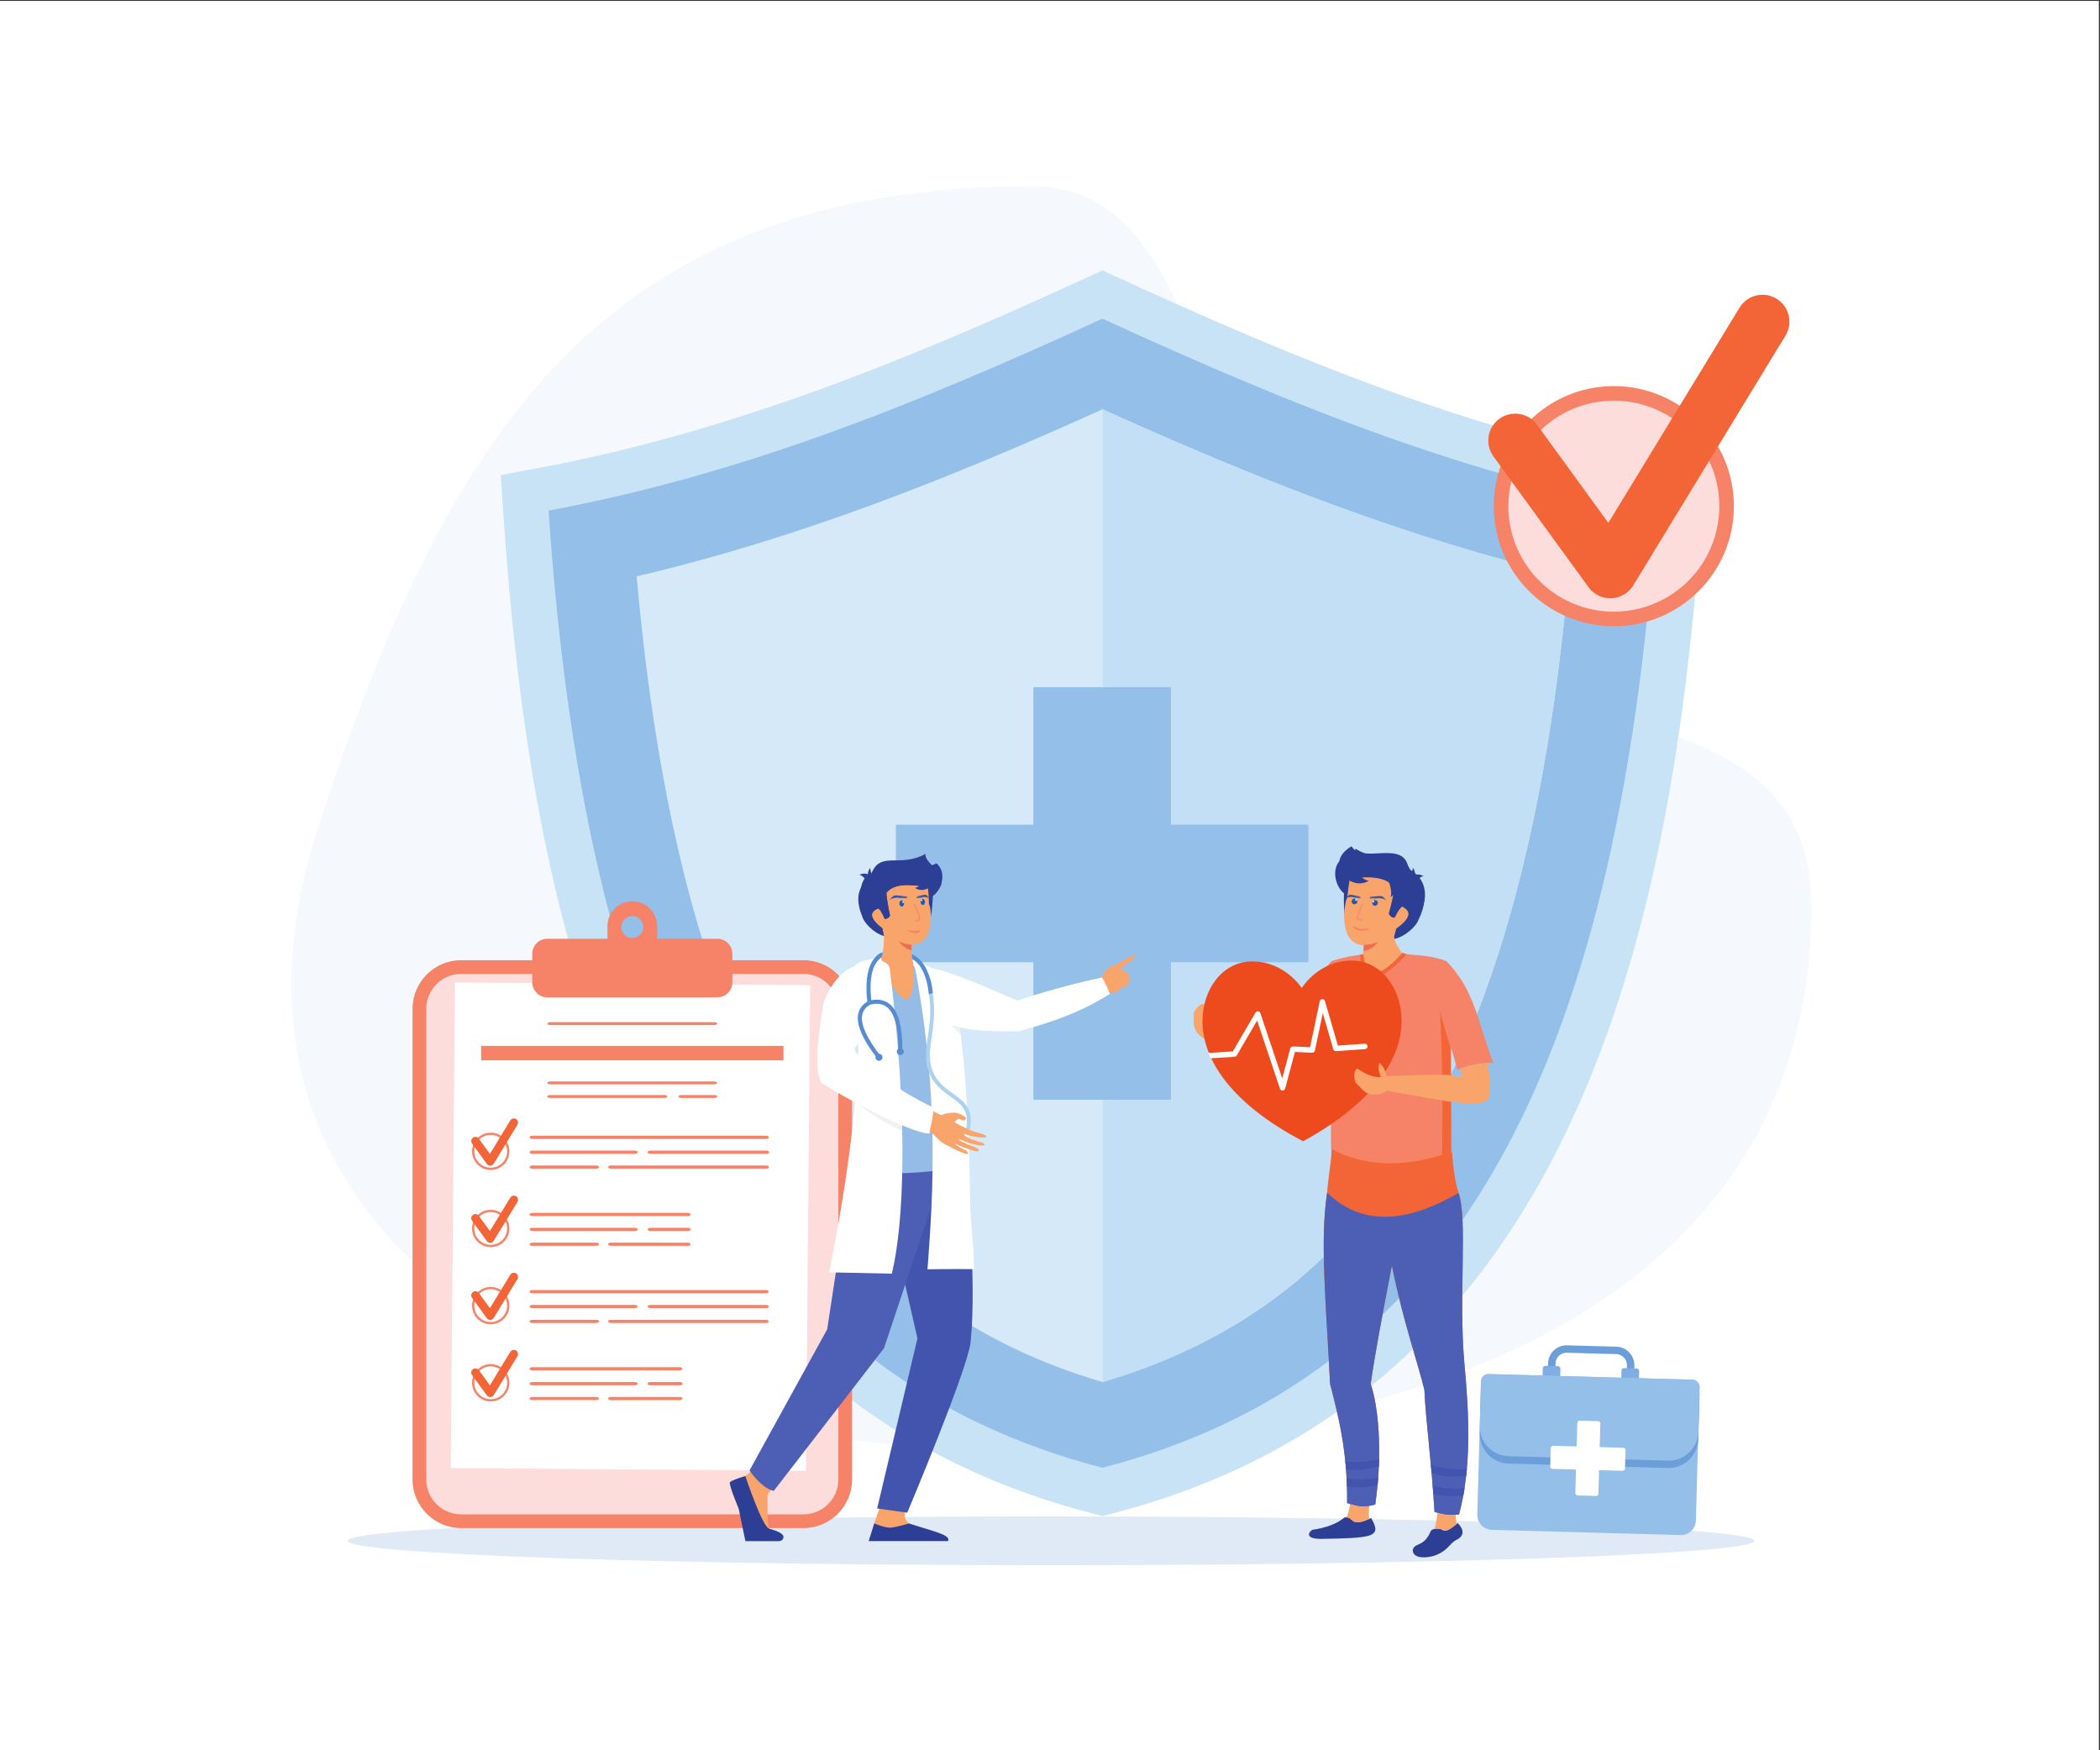 <?xml version="1.0" encoding="UTF-8" standalone="no"?>
<svg
   xmlns:dc="http://purl.org/dc/elements/1.1/"
   xmlns:cc="http://creativecommons.org/ns#"
   xmlns:rdf="http://www.w3.org/1999/02/22-rdf-syntax-ns#"
   xmlns:svg="http://www.w3.org/2000/svg"
   xmlns="http://www.w3.org/2000/svg"
   viewBox="0 0 4000 3333.333"
   height="3333.333"
   width="4000"
   xml:space="preserve"
   id="svg2"
   version="1.1"><rect x="0" y="0" width="4000" height="3333.333" fill="#333333" stroke="none"/><defs
     id="defs6" /><g
     transform="matrix(1.333,0,0,-1.333,0,3333.333)"
     id="g10"><g
       transform="scale(0.1)"
       id="g12"><g
         transform="scale(1.84)"
         id="g14"><path
           id="path16"
           style="fill:#ffffff;fill-opacity:1;fill-rule:nonzero;stroke:none"
           d="M 16300,0 H 0 V 13583.3 H 16300 V 0" /></g><g
         transform="scale(1.588)"
         id="g18"><path
           id="path20"
           style="fill:#f5f8fd;fill-opacity:1;fill-rule:evenodd;stroke:none"
           d="m 9290.22,14072.1 c 1666.18,0 1475.98,-2942.5 2678.78,-3839.4 1592.1,-1187.14 4331,-599.37 4331,-2636.73 0,-3576.69 -3552.6,-4872.55 -7423.91,-4872.55 -3871.44,0 -7174.76,1983.82 -6022.06,5550.99 1152.74,3567.19 2564.85,5797.69 6436.19,5797.69" /></g><g
         transform="scale(1.538)"
         id="g22"><path
           id="path24"
           style="fill:#e0e9f6;fill-opacity:1;fill-rule:evenodd;stroke:none"
           d="m 9765.04,1719.33 c 3599.26,0 6534.96,101.67 6534.96,226.35 0,124.74 -2935.7,226.47 -6534.96,226.47 -3599.33,0 -6534.92,-101.73 -6534.92,-226.47 0,-124.68 2935.59,-226.35 6534.92,-226.35" /></g><g
         transform="scale(1.494)"
         id="g26"><path
           id="path28"
           style="fill:#c9e3f6;fill-opacity:1;fill-rule:evenodd;stroke:none"
           d="M 16274,11810.9 C 16003.5,7826.26 15044.4,3410.65 10653.5,2268.19 l -109,-28.38 -109,28.38 C 6044.64,3410.65 5085.49,7826.26 4815.03,11810.9 l -26.04,383.8 378.19,71 c 1831.09,343.2 3510.11,1029.5 5196.72,1803.8 l 180.6,82.8 180.6,-82.8 c 1686.5,-774.3 3365.7,-1460.6 5196.8,-1803.8 l 378.1,-71 -26,-383.8" /></g><g
         transform="scale(1.452)"
         id="g30"><path
           id="path32"
           style="fill:#94bfe9;fill-opacity:1;fill-rule:evenodd;stroke:none"
           d="m 16300,12197.5 c -1861.8,349 -3522.5,1003.7 -5450.6,1888.9 -1928.22,-885.2 -3588.97,-1539.9 -5450.76,-1888.9 380.05,-5599.68 2040.58,-8530.54 5450.76,-9417.8 3410,887.26 5070.6,3818.12 5450.6,9417.8" /></g><g
         transform="scale(1.375)"
         id="g34"><path
           id="path36"
           style="fill:#d6e9f8;fill-opacity:1;fill-rule:evenodd;stroke:none"
           d="M 16300,12197.8 C 14616.4,12592 13039,13219.4 11457.9,13933.5 9876.78,13219.4 8299.54,12592 6615.81,12197.8 6852.47,9567.52 7493.57,6315.43 9654.72,4706.77 c 545.68,-406.37 1154.88,-689.89 1803.18,-880.66 648.3,190.77 1257.5,474.29 1803.3,880.66 2161,1608.66 2802.1,4860.75 3038.8,7491.03" /></g><g
         transform="scale(1.375)"
         id="g38"><path
           id="path40"
           style="fill:#c2dff5;fill-opacity:1;fill-rule:evenodd;stroke:none"
           d="m 16300,12197.8 c -1683.6,394.2 -3261,1021.6 -4842.1,1735.7 V 3826.03 c 648.3,190.93 1257.5,474.37 1803.3,880.74 2161,1608.59 2802.1,4860.75 3038.8,7491.03" /></g><g
         transform="scale(1.147)"
         id="g42"><path
           id="path44"
           style="fill:#94bfe9;fill-opacity:1;fill-rule:evenodd;stroke:none"
           d="m 12873.8,13242 h 1713.1 V 11529 H 16300 V 9815.93 H 14586.9 V 8102.89 h -1713.1 v 1713.04 h -1713 V 11529 h 1713 v 1713" /></g><path
         id="path46"
         style="fill:#f68367;fill-opacity:1;fill-rule:evenodd;stroke:none"
         d="m 6589.07,11288 h 4892.33 c 381.9,0 694.4,-312.5 694.4,-694.4 V 3868.7 c 0,-382 -312.5,-694.5 -694.4,-694.5 H 6589.07 c -381.94,0 -694.47,312.5 -694.47,694.5 v 6724.9 c 0,381.9 312.53,694.4 694.47,694.4" /><path
         id="path48"
         style="fill:#fddddc;fill-opacity:1;fill-rule:evenodd;stroke:none"
         d="m 6589.07,11091.8 h 4892.33 c 274,0 498.1,-224.3 498.1,-498.2 V 3868.7 c 0,-274 -224.1,-498.2 -498.1,-498.2 H 6589.07 c -274.01,0 -498.16,224.2 -498.16,498.2 v 6724.9 c 0,273.9 224.15,498.2 498.16,498.2" /><path
         id="path50"
         style="fill:#ffffff;fill-opacity:1;fill-rule:evenodd;stroke:none"
         d="m 6500.93,10969.9 5075.37,-40.2 -59.7,-6937.4 -5075.35,40.2 59.68,6937.4" /><path
         id="path52"
         style="fill:#f68367;fill-opacity:1;fill-rule:evenodd;stroke:none"
         d="m 9035.18,11918.6 c -86.7,0 -157.02,-70.3 -157.02,-157 0,-86.7 70.32,-157 157.02,-157 86.77,0 157.03,70.3 157.03,157 0,86.7 -70.26,157 -157.03,157 z m -1215.2,-324.2 h 860.38 v 181.2 c 0,195.2 159.67,354.9 354.82,354.9 v 0 c 195.24,0 354.89,-159.7 354.89,-354.9 v -181.2 h 860.43 c 117.9,0 214.4,-96.5 214.4,-214.5 v -408.5 c 0,-117.9 -96.5,-214.4 -214.4,-214.4 H 7819.98 c -117.98,0 -214.48,96.5 -214.48,214.4 v 408.5 c 0,118 96.5,214.5 214.48,214.5 v 0" /><path
         id="path54"
         style="fill:#f68367;fill-opacity:1;fill-rule:evenodd;stroke:none"
         d="m 7861.06,9361.9 h 1633.69 c 22.89,0 41.62,-9.5 41.62,-20.8 v 0 c 0,-11.4 -18.81,-20.9 -41.62,-20.9 H 7861.06 c -22.8,0 -41.61,9.4 -41.61,20.9 v 0 c 0,11.4 18.73,20.8 41.61,20.8 z m 1874.77,0 h 473.57 c 22.9,0 41.6,-9.5 41.6,-20.8 v 0 c 0,-11.4 -18.9,-20.9 -41.6,-20.9 h -473.57 c -22.81,0 -41.63,9.4 -41.63,20.9 v 0 c 0,11.4 18.73,20.8 41.63,20.8 z m -1874.69,194.3 h 2344.36 c 22.9,0 41.6,-9.5 41.6,-20.9 v 0 c 0,-11.4 -18.8,-20.8 -41.6,-20.8 H 7861.14 c -22.88,0 -41.61,9.4 -41.61,20.8 v 0 c 0,11.5 18.73,20.9 41.61,20.9 v 0" /><path
         id="path56"
         style="fill:#f68367;fill-opacity:1;fill-rule:evenodd;stroke:none"
         d="m 7604.64,8567.6 h 1469.81 c 20.62,0 37.46,-10.5 37.46,-22.9 v 0 c 0,-12.5 -16.92,-22.8 -37.46,-22.8 H 7604.64 c -20.54,0 -37.46,10.2 -37.46,22.8 v 0 c 0,12.6 16.92,22.9 37.46,22.9 z m 0.09,-212.7 h 917.63 c 20.62,0 37.38,-10.3 37.38,-22.8 v 0 c 0,-12.5 -16.83,-22.8 -37.38,-22.8 h -917.63 c -20.63,0 -37.46,10.2 -37.46,22.8 v 0 c 0,12.5 16.83,22.8 37.46,22.8 z m 1122.47,0 H 10950 c 20.5,0 37.4,-10.4 37.4,-22.8 v 0 c 0,-12.4 -17,-22.8 -37.4,-22.8 H 8727.2 c -20.49,0 -37.46,10.2 -37.46,22.8 v 0 c 0,12.5 16.92,22.8 37.46,22.8 z m 564.15,212.7 h 1660.85 c 20.7,0 37.5,-10.5 37.5,-22.9 v 0 c 0,-12.4 -17,-22.8 -37.5,-22.8 H 9291.35 c -20.46,0 -37.46,10.2 -37.46,22.8 v 0 c 0,12.6 16.87,22.9 37.46,22.9 z m -1686.62,212.6 h 3344.07 c 20.6,0 37.4,-10.4 37.4,-22.9 v 0 c 0,-12.4 -17,-22.8 -37.4,-22.8 H 7604.73 c -20.55,0 -37.46,10.3 -37.46,22.8 v 0 c 0,12.6 16.83,22.9 37.46,22.9 v 0" /><path
         id="path58"
         style="fill:#ffffff;fill-opacity:1;fill-rule:evenodd;stroke:none"
         d="m 7012.09,8808 c 138.28,0 250.42,-112.1 250.42,-250.4 0,-138.4 -112.14,-250.5 -250.42,-250.5 -138.36,0 -250.53,112.1 -250.53,250.5 0,138.3 112.17,250.4 250.53,250.4" /><path
         id="path60"
         style="fill:#f68367;fill-opacity:1;fill-rule:evenodd;stroke:none"
         d="m 7177.71,8723.2 c -42.37,42.4 -100.98,68.7 -165.62,68.7 -64.75,0 -123.26,-26.3 -165.73,-68.7 -42.36,-42.4 -68.55,-101 -68.55,-165.6 0,-64.7 26.19,-123.3 68.55,-165.7 42.47,-42.4 100.98,-68.6 165.73,-68.6 64.64,0 123.25,26.2 165.62,68.6 42.36,42.4 68.58,101 68.58,165.7 0,64.6 -26.22,123.2 -68.58,165.6 z m -165.62,101 c 73.56,0 140.25,-29.9 188.5,-78.1 48.25,-48.2 78.1,-114.9 78.1,-188.5 0,-73.7 -29.85,-140.3 -78.1,-188.6 -48.25,-48.3 -114.94,-78.1 -188.5,-78.1 -73.64,0 -140.33,29.8 -188.58,78.1 -48.29,48.3 -78.1,114.9 -78.1,188.6 0,73.6 29.81,140.3 78.1,188.5 48.25,48.2 114.94,78.1 188.58,78.1 v 0" /><path
         id="path62"
         style="fill:#f36536;fill-opacity:1;fill-rule:evenodd;stroke:none"
         d="m 7057.01,8384.3 238.36,391 98.26,161.2 c 17.23,28.2 8.23,64.9 -19.85,82.1 -28.19,17.2 -65.04,8.3 -82.17,-19.9 l -89.58,-146.9 -201.8,-331.1 -158.53,217.9 c -19.34,26.8 -56.72,32.8 -83.53,13.4 -26.67,-19.4 -32.63,-56.8 -13.29,-83.5 L 6956.11,8378 c 19.42,-26.7 56.81,-32.7 83.53,-13.4 7.48,5.4 13.29,12.2 17.37,19.7" /><path
         id="path64"
         style="fill:#f68367;fill-opacity:1;fill-rule:evenodd;stroke:none"
         d="m 7604.64,7465.2 h 1469.81 c 20.62,0 37.46,-10.4 37.46,-22.8 v 0 c 0,-12.5 -16.92,-22.8 -37.46,-22.8 H 7604.64 c -20.54,0 -37.46,10.2 -37.46,22.8 v 0 c 0,12.5 16.92,22.8 37.46,22.8 z m 0.09,-212.6 h 917.63 c 20.62,0 37.38,-10.3 37.38,-22.8 v 0 c 0,-12.5 -16.83,-22.8 -37.38,-22.8 h -917.63 c -20.63,0 -37.46,10.2 -37.46,22.8 v 0 c 0,12.5 16.83,22.8 37.46,22.8 z m 1122.47,0 H 9831 c 20.62,0 37.46,-10.5 37.46,-22.8 v 0 c 0,-12.3 -17.14,-22.8 -37.46,-22.8 H 8727.2 c -20.33,0 -37.46,10.2 -37.46,22.8 v 0 c 0,12.5 16.92,22.8 37.46,22.8 z m 564.15,212.6 h 541.99 c 20.62,0 37.38,-10.4 37.38,-22.8 v 0 c 0,-12.4 -17.08,-22.8 -37.38,-22.8 h -541.99 c -20.38,0 -37.46,10.2 -37.46,22.8 v 0 c 0,12.5 16.87,22.8 37.46,22.8 z m -1686.62,212.7 h 2225.06 c 20.63,0 37.47,-10.5 37.47,-22.8 v 0 c 0,-12.3 -17,-22.8 -37.47,-22.8 H 7604.73 c -20.39,0 -37.46,10.2 -37.46,22.8 v 0 c 0,12.5 16.83,22.8 37.46,22.8 v 0" /><path
         id="path66"
         style="fill:#ffffff;fill-opacity:1;fill-rule:evenodd;stroke:none"
         d="m 7012.09,7705.7 c 138.28,0 250.42,-112.1 250.42,-250.4 0,-138.4 -112.14,-250.5 -250.42,-250.5 -138.36,0 -250.53,112.1 -250.53,250.5 0,138.3 112.17,250.4 250.53,250.4" /><path
         id="path68"
         style="fill:#f68367;fill-opacity:1;fill-rule:evenodd;stroke:none"
         d="m 7177.71,7620.9 c -42.37,42.4 -100.98,68.6 -165.62,68.6 -64.75,0 -123.26,-26.2 -165.73,-68.6 -42.36,-42.4 -68.55,-100.9 -68.55,-165.6 0,-64.7 26.19,-123.3 68.55,-165.7 42.47,-42.4 100.98,-68.6 165.73,-68.6 64.64,0 123.25,26.2 165.62,68.6 42.36,42.4 68.58,101 68.58,165.7 0,64.7 -26.22,123.2 -68.58,165.6 z m -165.62,101 c 73.56,0 140.25,-29.8 188.5,-78.1 48.25,-48.3 78.1,-115 78.1,-188.5 0,-73.7 -29.85,-140.3 -78.1,-188.6 -48.25,-48.3 -114.94,-78.1 -188.5,-78.1 -73.64,0 -140.33,29.8 -188.58,78.1 -48.29,48.3 -78.1,114.9 -78.1,188.6 0,73.5 29.81,140.2 78.1,188.5 48.25,48.3 114.94,78.1 188.58,78.1 v 0" /><path
         id="path70"
         style="fill:#f36536;fill-opacity:1;fill-rule:evenodd;stroke:none"
         d="m 7057.01,7282 238.36,391 98.26,161.2 c 17.23,28.2 8.23,64.9 -19.85,82.1 -28.19,17.2 -65.04,8.3 -82.17,-19.9 l -89.58,-147 -201.8,-331 -158.53,217.9 c -19.34,26.8 -56.72,32.7 -83.53,13.3 -26.67,-19.3 -32.63,-56.7 -13.29,-83.4 l 211.23,-290.6 c 19.42,-26.7 56.81,-32.7 83.53,-13.3 7.48,5.4 13.29,12.1 17.37,19.7" /><path
         id="path72"
         style="fill:#f68367;fill-opacity:1;fill-rule:evenodd;stroke:none"
         d="m 7604.64,6362.9 h 1469.81 c 20.62,0 37.46,-10.3 37.46,-22.8 v 0 c 0,-12.5 -16.92,-22.8 -37.46,-22.8 H 7604.64 c -20.54,0 -37.46,10.2 -37.46,22.8 v 0 c 0,12.5 16.92,22.8 37.46,22.8 z m 0.09,-212.6 h 917.63 c 20.62,0 37.38,-10.4 37.38,-22.8 v 0 c 0,-12.6 -16.83,-22.8 -37.38,-22.8 h -917.63 c -20.63,0 -37.46,10.2 -37.46,22.8 v 0 c 0,12.5 16.83,22.8 37.46,22.8 z m 1122.47,0 h 2219.2 c 20.6,0 37.5,-10.4 37.5,-22.8 v 0 c 0,-12.5 -17,-22.8 -37.5,-22.8 H 8727.2 c -20.49,0 -37.46,10.2 -37.46,22.8 v 0 c 0,12.5 16.92,22.8 37.46,22.8 z m 564.15,212.6 h 1657.35 c 20.6,0 37.5,-10.4 37.5,-22.8 v 0 c 0,-12.4 -17,-22.8 -37.5,-22.8 H 9291.35 c -20.46,0 -37.46,10.2 -37.46,22.8 v 0 c 0,12.5 16.87,22.8 37.46,22.8 z m -1686.62,212.6 h 3340.47 c 20.6,0 37.5,-10.3 37.5,-22.7 v -0.1 c 0,-12.4 -16.9,-22.7 -37.5,-22.7 H 7604.73 c -20.55,0 -37.46,10.2 -37.46,22.7 v 0.1 c 0,12.5 16.83,22.7 37.46,22.7 v 0" /><path
         id="path74"
         style="fill:#ffffff;fill-opacity:1;fill-rule:evenodd;stroke:none"
         d="m 7012.09,6603.4 c 138.28,0 250.42,-112.1 250.42,-250.5 0,-138.3 -112.14,-250.4 -250.42,-250.4 -138.36,0 -250.53,112.1 -250.53,250.4 0,138.4 112.17,250.5 250.53,250.5" /><path
         id="path76"
         style="fill:#f68367;fill-opacity:1;fill-rule:evenodd;stroke:none"
         d="m 7177.71,6518.6 c -42.37,42.4 -100.98,68.6 -165.62,68.6 -64.75,0 -123.26,-26.2 -165.73,-68.6 -42.36,-42.4 -68.55,-101 -68.55,-165.7 0,-64.6 26.19,-123.2 68.55,-165.6 42.47,-42.4 100.98,-68.6 165.73,-68.6 64.64,0 123.25,26.2 165.62,68.6 42.36,42.4 68.58,101 68.58,165.6 0,64.7 -26.22,123.3 -68.58,165.7 z m -165.62,101 c 73.56,0 140.25,-29.8 188.5,-78.1 48.25,-48.3 78.1,-115 78.1,-188.6 0,-73.6 -29.85,-140.2 -78.1,-188.5 -48.25,-48.3 -114.94,-78.1 -188.5,-78.1 -73.64,0 -140.33,29.8 -188.58,78.1 -48.29,48.3 -78.1,114.9 -78.1,188.5 0,73.6 29.81,140.3 78.1,188.6 48.25,48.3 114.94,78.1 188.58,78.1 v 0" /><path
         id="path78"
         style="fill:#f36536;fill-opacity:1;fill-rule:evenodd;stroke:none"
         d="m 7057.01,6179.7 238.36,391 98.26,161.2 c 17.23,28.2 8.23,65 -19.85,82.1 -28.19,17.2 -65.04,8.3 -82.17,-19.8 l -89.58,-147.1 -201.8,-331 -158.53,217.9 c -19.34,26.8 -56.72,32.7 -83.53,13.3 -26.67,-19.3 -32.63,-56.7 -13.29,-83.4 l 211.23,-290.6 c 19.42,-26.7 56.81,-32.7 83.53,-13.3 7.48,5.3 13.29,12.1 17.37,19.7" /><path
         id="path80"
         style="fill:#f68367;fill-opacity:1;fill-rule:evenodd;stroke:none"
         d="m 7604.73,5473.2 h 2109.19 c 20.63,0 37.46,-10.3 37.46,-22.8 v 0 c 0,-12.5 -16.92,-22.8 -37.46,-22.8 H 7604.73 c -20.55,0 -37.46,10.3 -37.46,22.8 v 0 c 0,12.5 16.83,22.8 37.46,22.8" /><path
         id="path82"
         style="fill:#f68367;fill-opacity:1;fill-rule:evenodd;stroke:none"
         d="m 7604.64,5260.6 h 1469.81 c 20.62,0 37.46,-10.3 37.46,-22.8 v 0 c 0,-12.5 -16.92,-22.8 -37.46,-22.8 H 7604.64 c -20.46,0 -37.37,10.3 -37.37,22.8 v 0 c 0,12.5 16.83,22.8 37.37,22.8" /><path
         id="path84"
         style="fill:#f68367;fill-opacity:1;fill-rule:evenodd;stroke:none"
         d="m 7604.73,5047.9 h 917.63 c 20.62,0 37.46,-10.3 37.46,-22.7 v 0 c 0,-12.6 -16.91,-22.8 -37.46,-22.8 h -917.63 c -20.63,0 -37.46,10.2 -37.46,22.8 v 0 c 0,12.5 16.83,22.7 37.46,22.7" /><path
         id="path86"
         style="fill:#f68367;fill-opacity:1;fill-rule:evenodd;stroke:none"
         d="m 8727.2,5047.9 h 987.95 c 20.54,0 37.38,-10.3 37.38,-22.7 v 0 c 0,-12.5 -16.92,-22.8 -37.38,-22.8 H 8727.2 c -20.49,0 -37.38,10.2 -37.38,22.8 v 0 c 0,12.5 16.84,22.7 37.38,22.7" /><path
         id="path88"
         style="fill:#f68367;fill-opacity:1;fill-rule:evenodd;stroke:none"
         d="m 9291.35,5260.6 h 426.06 c 20.63,0 37.46,-10.4 37.46,-22.8 v 0 c 0,-12.4 -16.99,-22.8 -37.46,-22.8 h -426.06 c -20.54,0 -37.46,10.3 -37.46,22.8 v 0 c 0,12.5 16.87,22.8 37.46,22.8" /><path
         id="path90"
         style="fill:#ffffff;fill-opacity:1;fill-rule:evenodd;stroke:none"
         d="m 7012.09,5501.1 c 138.28,0 250.42,-112.1 250.42,-250.5 0,-138.3 -112.14,-250.4 -250.42,-250.4 -138.36,0 -250.53,112.1 -250.53,250.4 0,138.4 112.17,250.5 250.53,250.5" /><path
         id="path92"
         style="fill:#f68367;fill-opacity:1;fill-rule:evenodd;stroke:none"
         d="m 7177.71,5416.2 c -42.37,42.5 -100.98,68.7 -165.62,68.7 -64.75,0 -123.26,-26.2 -165.73,-68.7 -42.36,-42.3 -68.55,-100.9 -68.55,-165.6 0,-64.6 26.19,-123.2 68.55,-165.6 42.47,-42.4 100.98,-68.7 165.73,-68.7 64.64,0 123.25,26.3 165.62,68.7 42.36,42.4 68.58,101 68.58,165.6 0,64.7 -26.22,123.3 -68.58,165.6 z m -165.62,101.1 c 73.56,0 140.25,-29.8 188.5,-78.1 48.25,-48.2 78.1,-114.9 78.1,-188.6 0,-73.6 -29.85,-140.3 -78.1,-188.5 -48.25,-48.3 -114.94,-78.1 -188.5,-78.1 -73.64,0 -140.33,29.8 -188.58,78.1 -48.29,48.3 -78.1,114.9 -78.1,188.5 0,73.7 29.81,140.4 78.1,188.6 48.25,48.3 114.94,78.1 188.58,78.1 v 0" /><path
         id="path94"
         style="fill:#f36536;fill-opacity:1;fill-rule:evenodd;stroke:none"
         d="m 7057.01,5077.4 238.36,391 98.26,161.1 c 17.23,28.3 8.23,65 -19.85,82.2 -28.19,17.2 -65.04,8.3 -82.17,-19.9 l -89.58,-147 -201.8,-331 -158.53,217.9 c -19.34,26.7 -56.72,32.7 -83.53,13.3 -26.67,-19.4 -32.63,-56.8 -13.29,-83.5 L 6956.11,5071 c 19.42,-26.7 56.81,-32.7 83.53,-13.3 7.48,5.3 13.29,12.1 17.37,19.7" /><path
         id="path96"
         style="fill:#f68367;fill-opacity:1;fill-rule:evenodd;stroke:none"
         d="M 6875.14,10063.8 H 11195.3 V 9857.5 H 6875.14 v 206.3" /><path
         id="path98"
         style="fill:#f68367;fill-opacity:1;fill-rule:evenodd;stroke:none"
         d="m 7863.04,10402.8 h 2344.36 c 22.9,0 41.6,-9.4 41.6,-20.8 v 0 c 0,-11.4 -18.8,-20.9 -41.6,-20.9 H 7863.04 c -22.89,0 -41.62,9.4 -41.62,20.9 v 0 c 0,11.4 18.73,20.8 41.62,20.8" /><g
         transform="scale(1.433)"
         id="g100"><path
           id="path102"
           style="fill:#6c9eda;fill-opacity:1;fill-rule:evenodd;stroke:none"
           d="m 15435.1,3802.39 74,-2.03 1.5,55.42 c 1.7,61.07 52.7,109.37 113.9,107.69 l 491.1,-13.54 c 61.1,-1.67 109.4,-52.69 107.7,-113.76 l -1.4,-51.3 73.9,-2.09 1.4,51.37 c 2.8,101.75 -77.7,186.9 -179.5,189.69 l -491.2,13.54 c -101.8,2.79 -187,-77.82 -189.8,-179.5 l -1.6,-55.49" /></g><g
         transform="scale(1.437)"
         id="g104"><path
           id="path106"
           style="fill:#7fafe2;fill-opacity:1;fill-rule:evenodd;stroke:none"
           d="m 16121.5,3693.86 c -0.4,-13.57 10.3,-24.84 23.9,-25.19 l 126.8,-3.55 c 13.5,-0.35 24.9,10.3 25.2,23.94 l 2.3,81.85 c 0.3,13.57 -10.4,24.77 -23.9,25.12 l -126.9,3.55 c -13.5,0.35 -24.8,-10.23 -25.2,-23.8 l -2.2,-81.92" /></g><g
         transform="scale(1.368)"
         id="g108"><path
           id="path110"
           style="fill:#7fafe2;fill-opacity:1;fill-rule:evenodd;stroke:none"
           d="m 16112.4,3903.69 c -0.4,-14.26 10.8,-26.1 25,-26.47 l 133.3,-3.73 c 14.2,-0.36 26.2,10.82 26.5,25.16 l 2.4,85.99 c 0.4,14.26 -10.9,26.03 -25.1,26.47 l -133.3,3.58 c -14.3,0.44 -26.1,-10.68 -26.5,-24.93 l -2.3,-86.07" /></g><g
         transform="scale(1.49)"
         id="g112"><path
           id="path114"
           style="fill:#94bfe9;fill-opacity:1;fill-rule:evenodd;stroke:none"
           d="m 14167.5,2259.8 c -2.1,-78.55 59.8,-143.93 138.3,-146.01 l 1811.8,-49.95 c 78.6,-2.15 143.9,59.68 146.1,138.23 l 35.2,1278.86 c 1.1,39.27 -29.8,71.97 -69.1,73.04 l -1954,53.84 c -39.2,1.08 -71.9,-29.87 -73,-69.15 l -35.3,-1278.86" /></g><g
         transform="scale(1.49)"
         id="g116"><path
           id="path118"
           style="fill:#6c9eda;fill-opacity:1;fill-rule:evenodd;stroke:none"
           d="m 14276.1,3536.33 1953.8,-53.83 c 39.2,-1.08 70.1,-33.83 69,-72.97 l -11.7,-426.32 c -4.4,-156.8 -135.1,-280.65 -292,-276.35 l -660.7,18.25 -2,-72.89 c -1.6,-59.01 -50.7,-105.33 -109.5,-103.71 -58.8,1.61 -105.3,50.61 -103.7,109.55 l 2,72.89 -653.6,17.99 c -157,4.37 -280.8,135.2 -276.5,292.07 l 11.8,426.32 c 1.1,39.13 33.8,70.08 73.1,69" /></g><g
         transform="scale(1.49)"
         id="g120"><path
           id="path122"
           style="fill:#94bfe9;fill-opacity:1;fill-rule:evenodd;stroke:none"
           d="m 14191.5,3111.66 c -4.4,-156.86 119.5,-287.67 276.4,-291.97 l 1527.3,-42.08 c 156.9,-4.36 287.7,119.47 292,276.33 l 11.7,426.19 c 1.1,39.2 -29.8,71.89 -69,73.03 l -1953.6,53.76 c -39.3,1.14 -72,-29.87 -73.1,-69 l -11.7,-426.26" /></g><g
         transform="scale(1.402)"
         id="g124"><path
           id="path126"
           style="fill:#bf8e6b;fill-opacity:1;fill-rule:evenodd;stroke:none"
           d="m 16068.5,2900.02 c -1.8,-62.55 47.5,-114.62 110.1,-116.34 62.6,-1.71 114.7,47.58 116.5,110.14 l 4.9,180.39 -226.5,6.28 -5,-180.47" /></g><g
         transform="scale(1.4)"
         id="g128"><path
           id="path130"
           style="fill:#e4b691;fill-opacity:1;fill-rule:evenodd;stroke:none"
           d="m 16119.7,2911.46 c -1.4,-48.79 37.1,-89.38 85.8,-90.73 48.7,-1.29 89.3,37.08 90.6,85.87 l 3.9,140.54 -176.4,4.86 -3.9,-140.54" /></g><g
         transform="scale(1.401)"
         id="g132"><path
           id="path134"
           style="fill:#bf8e6b;fill-opacity:1;fill-rule:evenodd;stroke:none"
           d="m 16105,2948.59 194.1,-5.35 0.9,30.34 -194.3,5.35 -0.7,-30.34" /></g><g
         transform="scale(1.425)"
         id="g136"><path
           id="path138"
           style="fill:#ffffff;fill-opacity:1;fill-rule:evenodd;stroke:none"
           d="m 15837.8,3304.62 189.7,-5.19 c 11.4,-0.35 20.4,-12.36 19.9,-26.74 l -6.4,-233.13 233.1,-6.39 c 14.4,-0.42 25.9,-10.1 25.6,-21.47 l -5.2,-189.62 c -0.3,-11.43 -12.3,-20.42 -26.7,-20 l -233.1,6.39 -6.4,-233.06 c -0.4,-14.38 -10.1,-25.89 -21.5,-25.54 l -189.6,5.19 c -11.5,0.35 -20.4,12.35 -20,26.67 l 6.4,233.13 -233.1,6.38 c -14.4,0.42 -25.9,10.11 -25.5,21.48 l 5.2,189.68 c 0.3,11.37 12.3,20.36 26.6,19.93 l 233.2,-6.38 6.3,233.12 c 0.5,14.39 10.1,25.83 21.5,25.55" /></g><path
         id="path140"
         style="fill:#f8a46b;fill-opacity:1;fill-rule:evenodd;stroke:none"
         d="m 15740,11029.8 c 34.5,92.6 76.8,145.9 126.6,160.2 112,50 247.2,122.2 333.8,184.5 34.8,-42.7 -29,-103.1 -119.2,-148.9 -31.1,-38.3 -61.5,-50.7 -81.8,-61.7 111.8,-31.3 157.9,-86.7 136.8,-167.6 -13.4,-52 -30.2,-81.8 -50.6,-89.6 -9.6,-3.6 -30.9,-11.2 -51.5,11.8 -50.9,-101.7 -116.8,-105.7 -168.9,-86.5 -14.7,-3.1 -19.4,-4.4 -32.3,-7.8 -13.2,74.8 -56.3,168.6 -92.9,205.6" /><path
         id="path142"
         style="fill:#f8a46b;fill-opacity:1;fill-rule:evenodd;stroke:none"
         d="m 11083.5,3791.6 c 0,0 -112.5,-109.6 -115.3,-149.8 -2.5,-40.3 -9.8,-471.4 36,-511.7 46.1,-40.3 181,-69.3 137.7,-114.3 -32.7,-33.9 -285.3,-26.7 -452.7,-17.8 -48.6,3.2 -110,391.6 -129.4,448.8 -27.9,83 -129.2,264.3 -103.7,321.5 12.6,28.2 105,92.7 188.8,146.7 88.2,57.1 172.8,183.6 172.8,183.6 l 265.8,-307" /><path
         id="path144"
         style="fill:#f8a46b;fill-opacity:1;fill-rule:evenodd;stroke:none"
         d="m 12590.1,3522.5 -101,-285.2 c -7.5,-45.1 -37,-156.3 -37,-197.4 0,-153.9 694.7,130.5 539.1,199 -14.1,6.4 -58.5,55.6 -62.9,107.9 -7.4,80.7 58.3,181.4 58.3,181.4 l -396.5,-5.7" /><path
         id="path146"
         style="fill:#4254ae;fill-opacity:1;fill-rule:evenodd;stroke:none"
         d="m 13548.6,8917.8 251.6,-641.3 c 0,0 164.1,-1531 68.7,-2447.1 -40.1,-383.5 -905.1,-2435 -905.1,-2435 l -429.8,60.5 575.5,2429.3 -211.7,929 -299.9,1837.1 950.7,267.5" /><path
         id="path148"
         style="fill:#4c5fb5;fill-opacity:1;fill-rule:evenodd;stroke:none"
         d="M 12363.8,8884.8 12148,8170.9 11820,6014.7 10710.1,3998 c 0,0 166.7,-253 346,-292.6 l 1575.3,2038.6 853.8,2551.8 -30,567.2 -1091.4,21.8" /><path
         id="path150"
         style="fill:#2c3f95;fill-opacity:1;fill-rule:evenodd;stroke:none"
         d="m 10650.4,3918.1 c 0,0 237.2,-715.4 338.7,-750.9 27.2,-8.9 178.7,-46.7 203.2,-103.9 l 1.7,-5.7 c 7.9,-36.3 -23.1,-69.3 -60.6,-69.3 h -482 c 0,0 -68.4,321.5 -95.6,462.5 0,0 -143,345.7 -127.2,376.3 15.9,31.4 221.8,91 221.8,91" /><path
         id="path152"
         style="fill:#2c3f95;fill-opacity:1;fill-rule:evenodd;stroke:none"
         d="m 12412.6,2989.1 79.6,251.4 c 0,0 166.9,-70.9 250.4,-58.8 83.7,11.3 246.8,58.8 246.8,58.8 333.4,-109.6 606.5,-162.8 557,-251.4 h -1133.8" /><path
         id="path154"
         style="fill:#7385a6;fill-opacity:1;fill-rule:evenodd;stroke:none"
         d="m 12273.8,9249.9 c 249.6,-133.3 488.6,-248.9 685.4,-331.1 0.4,-15.4 0.7,-30.6 1,-45.9 0.6,-21.6 1,-15 1.4,-36.3 -197.7,66.4 -531.6,283.8 -687.8,413.3" /><path
         id="path156"
         style="fill:#ffffff;fill-opacity:1;fill-rule:evenodd;stroke:none"
         d="m 13320.1,11172.5 c 282.1,-56.1 691.3,-234 1215.1,-461.7 329.2,108.4 742.3,230.2 1206.4,328.8 l 1.5,-1.3 c 12.3,9.9 102.8,-192.3 107.5,-209.6 l 7.8,-22.3 c -387.5,-244.5 -764.4,-387.8 -1301.3,-534.4 -340.8,2.8 -685.3,-10.6 -1032.4,111.3 -4.7,-974.4 -70.2,-1406.9 -198.2,-1547.8 l -6.4,2337" /><path
         id="path158"
         style="fill:#94bce7;fill-opacity:1;fill-rule:evenodd;stroke:none"
         d="m 12423.5,11260 c 5.1,-158.9 -158.7,-1934.4 -187.3,-2307 -21.8,-280.5 -83.1,-696.1 -83.1,-696.1 0,0 1092.5,-68.3 1503.2,91.6 0,0 -137.4,636.5 -137.4,802.9 0,167 -72.9,1834.6 -124.5,1921.9 -52.1,87.1 -156.4,136.5 -354.7,179.4 -151.8,32.9 -432.6,19.6 -555.7,11.7 -37.6,-2.5 -60.5,-4.4 -60.5,-4.4" /><path
         id="path160"
         style="fill:#ffffff;fill-opacity:1;fill-rule:evenodd;stroke:none"
         d="m 13548.4,11061.8 c -307.6,147.4 -496.2,247.1 -568.4,266 9.5,-49 90,-117.5 99.1,-165.9 345.2,-1859.1 254.5,-3210 174.2,-4290.3 419.5,6.6 664.6,2.4 664.6,2.4 0.5,337.9 -51,662.5 -55,961.3 -22.8,1719.9 -144.2,2799.6 -314.5,3226.5" /><path
         id="path162"
         style="fill:#aed1f0;fill-opacity:1;fill-rule:evenodd;stroke:none"
         d="m 13322.1,10862.8 c 48.9,-289.9 17.3,-500.3 -9.7,-680.4 v -0.2 c -28.3,-188.4 -51.4,-342.7 32.6,-518.2 63.9,-133.1 170.2,-208.9 268.8,-279.3 162.5,-115.7 306.2,-218.1 244.5,-520.1 l -54,11 c 54.5,266.8 -75.5,359.5 -222.4,464.2 -104.2,74.3 -216.5,154.3 -286.5,300.4 -91.6,191.1 -67.3,352.9 -37.6,550.2 v 0 c 26.4,176.4 57.3,382.3 9.9,663.3 l 54.4,9.1" /><path
         id="path164"
         style="fill:#588cd0;fill-opacity:1;fill-rule:evenodd;stroke:none"
         d="m 13271.9,10811.8 c -15.1,132.4 -38.8,216.2 -76.9,301.8 -44.1,98.9 -103.4,165.4 -177.9,199.4 -3.1,2.8 -10.8,5.5 -18.4,9.6 -3.5,1.9 -16.6,1.8 -18.7,5.2 -9,14.5 -7.1,45.7 -7,53.4 14.7,1.3 55.3,-9.1 68.4,-15.2 88,-40.1 156.9,-116.4 207,-228.6 41.4,-92.9 64.9,-167.5 80.4,-309.6 0.7,-6 -0.2,-5 -4.1,-10 l -44.8,-15.6 c -7.4,3.4 -7.2,1.6 -8,9.6" /><path
         id="path166"
         style="fill:#f8a46b;fill-opacity:1;fill-rule:evenodd;stroke:none"
         d="m 13626.7,9110 c -161.4,-9.1 -152.8,-34.9 -173.9,-35.2 -24.7,-0.7 -307.4,163.6 -307.4,163.6 0,0 -838.1,479.9 -882.5,507.4 l -188.7,-341.2 c 350.6,-161.3 1094.9,-484.2 1176.5,-522.5 0,0 103.7,-102.9 170.9,-165.5 66.4,-62.2 158.9,-93.8 180.2,-108.3 3.7,-2.5 78.4,-48 186.1,-80.8 92.7,-28 17.3,39.4 17.3,39.4 0,0 -162.2,81.6 -153.7,92.5 6.4,8.8 93.2,-40.9 195.2,-73.2 25.8,-8.1 52.3,-16.1 76,-23.3 63.1,-19.4 92,12.3 29.7,42.1 -21.9,10.6 -59.6,27.4 -87.7,35.7 -30.4,8.9 -55.1,26.4 -79.9,37.8 -48,22.3 -83.7,38.1 -82.1,39.8 2.6,1.6 -3.9,12.7 24.4,4.6 34.1,-9.6 101.6,-45.2 152.1,-55.4 28.7,-5.8 88.6,-21.9 88.6,-21.9 0,0 94.5,-7.7 96.6,-2.5 12.5,27.7 -51.2,50.6 -91.3,53.8 -24.7,14.5 -87.8,29.3 -87.8,29.3 0,0 -120.9,57.4 -113.4,74.4 3.6,6.7 82,-20 163.3,-35 75.4,-13.7 153.7,-15.9 158.2,-1.7 8.4,23.3 -74,47.2 -74,47.2 0,0 -57.8,13.5 -77.1,19.6 -22.2,6.9 -87.6,32.7 -87.6,32.7 0,0 -223.1,100.3 -214.1,115.4 8.9,14.8 48.2,43.7 64,42.3 15.9,-1.6 43.9,-19.4 59.8,-20.9 15.9,-1.5 37.8,9.5 41.2,28.1 3.5,18.7 -71.2,55 -71.2,55 0,0 -60.5,28.9 -107.7,26.7" /><path
         id="path168"
         style="fill:#f8a46b;fill-opacity:1;fill-rule:evenodd;stroke:none"
         d="m 12685.7,11719.8 -101.3,-455.8 c 0,0 220.1,-566.2 376.9,-529.2 131.3,31.6 84.7,521.9 84.7,521.9 0,0 -52.7,265.9 -22.9,395 30,128.5 -337.4,68.1 -337.4,68.1" /><path
         id="path170"
         style="fill:#f06c51;fill-opacity:1;fill-rule:evenodd;stroke:none"
         d="m 13023.1,11651.7 c 30,128.5 -337.4,68.1 -337.4,68.1 l -8.3,-37.7 c 8.8,-26.5 20.2,-49.6 35,-67.2 74.7,-91.4 197.6,-152.3 306.3,-163.2 -6,71 -7.9,146.8 4.4,200" /><path
         id="path172"
         style="fill:#f8a46b;fill-opacity:1;fill-rule:evenodd;stroke:none"
         d="m 12670.4,12375.2 c -9.9,4.3 -117.2,-518.9 9,-673.6 126.2,-154.2 387.9,-220 490.8,-111.7 50.8,53.3 155.4,205.9 101.4,389.4 -54.7,186.1 -44.9,371.7 -156.3,462.6 -201.3,163.4 -444.9,-66.7 -444.9,-66.7" /><path
         id="path174"
         style="fill:#f8a46b;fill-opacity:1;fill-rule:evenodd;stroke:none"
         d="m 12796.5,11966 c -3.3,-64.6 -36.3,-115.7 -73.6,-113.2 -37.6,1.8 -65.5,55.6 -62.1,120.2 3.3,64.7 36.1,115 73.8,113.2 37.5,-1.8 65.1,-55.5 61.9,-120.2" /><path
         id="path176"
         style="fill:#2c3f95;fill-opacity:1;fill-rule:evenodd;stroke:none"
         d="m 13172.3,11726.3 c -356.3,-102.5 -580.2,-99.7 -671.9,8.6 -98.5,30 -157.8,123.2 -177.7,279.3 -87.8,241.8 26,611 159.1,415.4 141.1,300 612.4,88.8 896.4,241.4 158.2,-119.2 77.3,-382.1 -47.7,-464.4 -15.9,-307.6 -43.9,-470.6 -158.2,-480.3" /><path
         id="path178"
         style="fill:#2c3f95;fill-opacity:1;fill-rule:evenodd;stroke:none"
         d="m 12401,12401.2 c 39.5,26.6 53.8,57.4 42.7,92.7 -55.6,36.2 -110.4,41 -164.5,14.1 31.5,-3.9 72.1,-39.5 121.8,-106.8" /><path
         id="path180"
         style="fill:#2c3f95;fill-opacity:1;fill-rule:evenodd;stroke:none"
         d="m 12478.2,12477.4 c -28.8,-28.2 -53.7,-33.1 -75,-14.9 -10,57.4 1.5,106.4 34.3,147.2 -5.7,-28.5 7.9,-72.6 40.7,-132.3" /><path
         id="path182"
         style="fill:#2c3f95;fill-opacity:1;fill-rule:evenodd;stroke:none"
         d="m 12653.5,12336.3 c -63.9,30.3 -114.1,24.9 -150.6,-15.9 -4,-98.5 33.8,-299.5 109,-348.1 14.3,8.7 25.1,216.8 41.6,364" /><path
         id="path184"
         style="fill:#2c3f95;fill-opacity:1;fill-rule:evenodd;stroke:none"
         d="m 12684.4,12429.6 c -114.4,-46.3 -154.3,-92.4 -119.5,-138.1 165.5,-35.9 326.8,-28.6 483.9,21.8 -92.8,-2.4 -214.2,36.4 -364.4,116.3" /><path
         id="path186"
         style="fill:#2c3f95;fill-opacity:1;fill-rule:evenodd;stroke:none"
         d="m 13323.5,12220 c -116.9,135.1 -352.5,166.3 -686.7,69.2 -202.9,65 -242.8,163.4 -145.3,312.8 138,210.8 392.8,19.6 733.2,203.9 -23.2,-159.4 453.5,-329.4 98.8,-585.9" /><path
         id="path188"
         style="fill:#f8a46b;fill-opacity:1;fill-rule:evenodd;stroke:none"
         d="m 12532,12165.1 c 87.8,12.7 67.6,-164.5 55.2,-252.1 -24.5,-172.4 -193.4,232.4 -55.2,252.1" /><path
         id="path190"
         style="fill:#f8a46b;fill-opacity:1;fill-rule:evenodd;stroke:none"
         d="m 12624.2,11281.3 c -16.1,52.5 8.6,276.1 7.6,351.2 -8,29 -16,65.5 -24,109.5 -176.2,137.9 -195.2,232.3 -57,283.4 26.1,-17 56.4,-65.9 91.3,-146.8 32.1,-0.9 57.4,13.8 76.1,44.2 -29.2,134.6 -46.9,243.5 -52.8,326.7 100.1,129.1 314.2,134 593.5,78.6 8,-75.9 13.4,-156 16.1,-240.5 32.9,-34.6 98.6,-581.9 -249,-580.5 -5,-39.4 -4.6,-88.2 -2.4,-93.9 3.4,-8.8 -52.6,-97 -33.4,-105.4 -14.1,47.1 -79.8,-957.5 -366,-26.5" /><path
         id="path192"
         style="fill:#2c3f95;fill-opacity:1;fill-rule:evenodd;stroke:none"
         d="m 13258.9,12328.1 c -279.3,55.4 -493.4,50.5 -593.5,-78.6 5.9,-83.2 23.6,-192.1 52.8,-326.7 -18.7,-30.4 -44,-45.1 -76.1,-44.2 -34.9,80.9 -65.2,129.8 -91.3,146.8 -138.2,-51.1 -119.2,-145.5 57,-283.4 8,-44 16,-80.5 24,-109.5 -163.5,48.5 -292.6,206.4 -307.8,271.9 -168.1,395 58.9,541.8 178.4,592.8 76.5,374.9 603.3,3.6 890.7,167.4 99.2,-158.5 -48.7,-338.8 -134.2,-336.5" /><path
         id="path194"
         style="fill:#f06c51;fill-opacity:1;fill-rule:evenodd;stroke:none"
         d="m 12843.4,11558.4 c 43.6,-25.3 104.4,-42.4 182.6,-51.3 -3.4,-26.5 -4.3,-57.1 -3.9,-76.1 -77.8,20.4 -137.4,62.9 -178.7,127.4" /><path
         id="path196"
         style="fill:#2c3f95;fill-opacity:1;fill-rule:evenodd;stroke:none"
         d="m 13225,12424 c 40.3,-35.6 51.5,-72.4 33.9,-110.2 -67.8,-32.2 -129.9,-29.2 -186.4,8.9 35.9,-0.2 86.7,33.5 152.5,101.3" /><path
         id="path198"
         style="fill:#ffffff;fill-opacity:1;fill-rule:evenodd;stroke:none"
         d="m 12205.5,11189.7 c 52,91.6 184.5,99.6 377.8,139.5 8.7,-68.3 59.9,-64.7 80.8,-81.8 38.4,-31.6 47.6,-57.8 52.7,-98.5 265.9,-2160.5 199.6,-3626.7 26.9,-4339.7 -596.4,13 -894.7,19.6 -894.7,19.6 385,1930.4 503.8,3384.1 356.5,4360.9" /><path
         id="path200"
         style="fill:#ffffff;fill-opacity:1;fill-rule:evenodd;stroke:none"
         d="m 12370.2,10269.9 c 19.7,537.3 -14.2,854.2 -101.7,950.9 -217.1,-60.5 -383.1,-238.2 -498.1,-533 -110.6,-619.9 -121.5,-1004.5 -32.8,-1154 621.4,-383.2 1346.5,-726.5 1543.1,-723 11.9,106.7 47.7,180.1 59.1,370.3 -533.4,253.7 -1135.9,688.7 -1126.9,847.9 103.6,141.4 156,221.7 157.3,240.9" /><path
         id="path202"
         style="fill:#588cd0;fill-opacity:1;fill-rule:evenodd;stroke:none"
         d="m 12449.9,10716.1 c -16.4,155.7 -12.8,284.7 10.7,387 24.2,105.5 72.3,180.4 138.8,228 0.4,0.6 22,69.9 14.1,68.4 -19.5,-3.9 -43.1,-13.5 -51,-19.1 -78.5,-56.4 -131.5,-144.5 -158.9,-264.3 -25.7,-111.7 -29.1,-251.6 -10.4,-419.6 -107.9,-64.9 -151.4,-163.7 -130.8,-296.4 20.1,-128.9 103.3,-290.3 249.6,-484.3 -1.4,-4.7 -2.3,-9.8 -2.3,-15 0,-27.8 22.5,-50.2 50.3,-50.2 27.7,0 50.2,22.4 50.2,50.2 0,27.7 -22.5,50.2 -50.2,50.2 h -1.5 c -140.3,186.1 -219.8,338.8 -238.4,458 -17.3,111.2 21,192.5 114.8,244.1 33.8,8.2 65.2,12.3 94.3,12.2 v 0 c 66.3,-0.2 121.6,-22.5 165.6,-66.6 45.9,-46 80.6,-116.2 104.2,-210.4 24.4,-97.3 36.6,-219.2 36.7,-365.8 -12.8,-9 -21.1,-24 -21.1,-40.8 0,-27.8 22.5,-50.3 50.3,-50.3 27.7,0 50.2,22.5 50.2,50.3 0,16.8 -8.3,31.7 -21,40.8 -0.1,151.7 -12.8,278.3 -38.3,380 -26.1,104.6 -66,183.7 -119.5,237.4 -55.4,55.4 -124.4,83.4 -207,83.7 h -0.1 c -25.3,0.1 -51.7,-2.4 -79.3,-7.5" /><path
         id="path204"
         style="fill:#f1f1f1;fill-opacity:1;fill-rule:evenodd;stroke:none"
         d="m 12271.9,9227 c 225.1,-120.3 440.8,-224.4 618.1,-298.5 0.4,-13.9 0.7,-27.7 1,-41.4 0.5,-19.6 0.8,-13.5 1.2,-32.8 -178.3,59.8 -479.4,256 -620.3,372.7" /><path
         id="path206"
         style="fill:#f1f1f1;fill-opacity:1;fill-rule:evenodd;stroke:none"
         d="m 13713.5,10329.4 c 5.2,-35.8 10.1,-72.5 14.9,-110.2 -49.5,52.7 -96.3,100.6 -140.3,143.3 41.8,-12.8 83.7,-23.7 125.4,-33.1" /><path
         id="path208"
         style="fill:#c2dff5;fill-opacity:1;fill-rule:evenodd;stroke:none"
         d="m 12886.6,12142.2 c -18.9,1.8 -35,-16.5 -36,-40.9 -1.1,-24.3 13.4,-45.4 32.4,-47.2 18.9,-1.8 34.9,16.5 36,40.8 1,24.4 -13.5,45.5 -32.4,47.3" /><path
         id="path210"
         style="fill:#2c55a9;fill-opacity:1;fill-rule:evenodd;stroke:none"
         d="m 12883,12054 c -19,1.9 -33.5,23 -32.5,47.4 1,24.3 17.2,42.7 36.1,40.9 7.9,-0.8 15,-5 20.6,-11.3 l -2.6,0.7 c -6.1,0.5 -11.3,-5.4 -11.7,-13.3 -0.3,-7.9 4.4,-14.7 10.5,-15.4 6.2,-0.5 11.4,5.4 11.8,13.3 l -0.1,1.7 c 2.8,-6.9 4.3,-14.8 3.9,-23 -1,-24.4 -17.1,-42.7 -36,-41" /><path
         id="path212"
         style="fill:#2c55a9;fill-opacity:1;fill-rule:evenodd;stroke:none"
         d="m 12944.9,12173.7 c 1,-0.8 1.8,-1.5 2.7,-2.5 -1.3,4 -6.2,9.3 -8.2,12.4 2,-1.5 3.2,-1.9 5.1,-4.4 1.8,-2.2 2.9,-4.5 4.3,-7.3 0,3.1 -1.2,5.1 -1.5,7.9 1.5,-2 2.7,-6 3,-8.6 -0.5,9 -0.8,8.4 -4.5,16.7 3.9,-2.5 6.9,-10.4 7.6,-15 0.9,2 0.8,4.5 0.7,7 1.7,-2.9 1.7,-4.4 1.7,-7.5 l 2.3,3.4 c -0.3,-2 -0.9,-2.7 -1.1,-4.3 4.3,3.5 11.6,15.2 10.6,21 -0.7,-2.4 -2.3,-7.2 -3.6,-8.7 0.3,4.2 1.7,9 0.8,13.8 -1.2,-3.1 -0.6,-7.3 -1.4,-10.7 -0.7,-3.5 -2,-7.4 -3.5,-9.6 1,7.2 2.9,13.1 0.6,21 l -0.3,-2 c 0.1,-3.7 0.5,-7.8 -0.2,-11.4 -1.3,6.6 -0.8,12.8 -6.5,17.6 1.3,-2.7 2.7,-4.3 3.7,-7.5 -3.1,2.9 -4.4,8.5 -9.3,9 2.1,-2.5 4.3,-4.1 6.7,-7.6 1.9,-2.8 4.7,-7.5 3.6,-11 -3.6,12.1 -10.7,18.3 -19.1,20.1 2.3,-1.1 9.5,-5.9 10.2,-8.9 v -0.5 c -0.4,-3.2 -0.6,2.9 -0.2,-0.8 1.7,-1.1 3.7,-3.7 4.8,-5.7 0.7,-1.2 1.4,-2.8 1.9,-4.2 0.2,-0.7 0.6,-2 0.7,-2.7 0,-0.7 0,-0.7 0,-1.2 l -0.1,-0.8 c -2.7,8.1 -5.6,12.5 -11.3,16.8 -3.4,2.7 -11.5,7.2 -16.1,7.7 0.1,-0.1 0.3,-0.2 0.4,-0.3 l 3.8,-1.6 c 9.4,-4.6 18.5,-9.8 21.7,-21.3 -0.5,0.4 0,-0.2 -0.9,0.9 -0.2,0.4 -0.2,0.4 -0.4,0.7 -2.1,3.3 -4.3,6.8 -7.1,9.6 -3,2.9 -6.8,5.8 -10,7.4 -4.2,2.2 -17.7,6.8 -24.4,5.8 2,0.2 14.7,-3.1 16.8,-3.9 4.8,-1.8 10.9,-4.4 14.4,-8.8 -1.9,0.4 -4,1.8 -5.9,2.5 -11.8,4.8 -32.3,11.9 -44.4,10.8 7.6,-1.3 18.4,-4.3 24.1,-7.3 l -4.6,0.9 c 1.2,-0.6 2.3,-1.3 3.8,-1.9 1.3,-0.6 2.3,-1 3.7,-1.8 6.4,-3.4 16.2,-9.3 19.9,-16 -1.7,1.5 -3.9,3.1 -5.9,4.6 -2.2,1.7 -4,3 -6.2,4.5 -4.1,2.6 -8.7,5.7 -13.2,7.6 -9.4,4.1 -18.5,7.6 -29,9.5 1.5,-0.6 3,-1.1 4.2,-2.5 -8.5,0.1 -22.7,6.5 -44,6.7 4.5,-1.4 12.2,-1.8 17.4,-3.1 l 4.8,-1.7 c -2.8,-0.1 -12.1,1.9 -15.8,2.5 -18.3,2.7 -29.8,4.8 -49.6,3.9 -12.6,-0.6 -24.4,-1.1 -37,-6.9 -8.1,-3.8 -15.6,-8.2 -22.2,-14 -2.3,-2.1 -3.5,-3.6 -5.3,-5.6 5,2.8 15.9,14.4 27.1,17.2 -17,-10.7 -30.3,-20.3 -41.9,-34.1 3.2,2.2 7.7,6.8 11.1,9.7 4,3.3 8,6.3 12.2,9.3 7.5,5.4 19.6,12.8 29.3,15.7 -2.2,-2 -8.2,-5.2 -11.1,-7 -20.9,-12.9 -40.9,-27.6 -59,-44 -2.2,-2 -6.4,-6.8 -8.1,-8 2.1,0.9 9.7,7.5 12.3,9.4 13.4,10 26.1,19.2 42.9,24.7 -4.3,-3.7 -34.4,-17.1 -43.7,-26.4 l 25.8,14.3 c 7.8,4 21.1,10.3 29.9,11.8 -10,-2.3 -48.3,-21.5 -55.8,-28.5 4,1.6 9.8,5.3 14.3,7.4 5.1,2.5 10.2,4.7 15.5,6.9 10.8,4.4 22.3,8.3 33.8,10.3 15.5,2.7 30.4,3 45.6,2.1 4.3,-0.3 10.2,-1.1 14.4,-1 -2.6,1.4 -10.1,1.7 -12.9,2 -8.7,0.9 -17.5,1.3 -26.4,1.1 -3.6,-0.1 -10.8,-1.3 -13.7,-0.9 10.5,3.1 18.8,2.4 27.8,3.8 -0.8,0.1 -0.3,-0.1 -1.1,0.2 -0.9,0.3 -0.4,0.1 -1.1,0.5 5.6,0.7 16.4,-0.9 21.7,-1.9 6.2,-1.3 18.8,-5.7 19.4,-5.8 -1.5,1.1 -3,1.8 -4.2,2.9 l 15.1,-3 -18.7,6.2 c 3.7,-0.4 8.7,-2.1 12.4,-2.9 4.4,-0.9 13.5,-2.8 17.6,-4.2 4.9,-1.7 13.8,-2.6 18.8,-2.5 -1.7,1.1 -7.8,2.5 -10.5,3.3 l -10.1,3.1 c -1.9,0.7 -3.5,1.1 -5.1,1.8 -4.7,2.3 -9.6,3.9 -14.5,5.6 -8.8,3.2 -34.4,9.8 -43.5,6.7 11.8,4.4 36.5,-2.3 45.2,-5.4 l 20.3,-7.5 c 1.8,-0.6 3.2,-1.3 5,-1.9 4.9,-1.8 10,-3.8 15.2,-5.1 l -0.4,1.1 v 0.2 0.2 c -0.1,0.1 -0.1,0.2 -0.1,0.2 1.8,-1 7.1,-2.9 9.4,-3 -4.9,4.3 -17.1,7.7 -21.5,13.3 4.2,-1.2 9.2,-4.6 13.1,-6.9 1.4,-0.8 2.8,-1.4 4.1,-2.2 -3.5,5.7 -10.2,10.3 -15.5,13.9 l -5.9,3.3 c 4.9,-0.2 10.8,-4.6 14.7,-7.8 3.8,-3.1 7.2,-6.8 10.4,-10.6 0.4,-0.5 0.4,-0.4 0.8,-0.8 0.7,-0.7 0.3,-0.3 0.9,-0.5 l -4.8,7.6 c 0.9,-1.5 7.4,-7.5 7.7,-9.7 -0.9,4.1 -3.6,7.2 -5.4,10.3 l 2.9,-1.9 c -4.8,7.7 -16.1,12.8 -23.1,17.5 6.8,-0.6 19.5,-9.6 24.2,-15.7 2.2,-3 3.8,-6.7 6,-9 l -2.4,6 c 0.1,0 0.2,-0.1 0.3,-0.2 l 3.4,-3.8 c -2.8,7.7 -6.8,11.6 -11.5,16.3 2.1,-0.3 3.7,-1.7 5.3,-3.1 1.4,-1.4 3,-3 4.3,-4.7 2.7,-3.6 5.1,-7.6 7,-12 0.2,1.8 -1.2,5.2 -1.9,7.4 1.3,-0.4 0.1,0.1 1.4,-0.7 2.2,-1.3 3.6,-4.4 5,-6.3 l -1,4.6 3.3,-4.5 c -0.8,4.2 -2.2,6.5 -3.4,10.1 2.6,-1.7 3.9,-4.9 5.3,-8.1 0.4,1.4 -0.4,3.8 -0.9,5.6 l 3.7,-3.7 c 0.9,-1.2 1.9,-2.7 2.8,-3.8 -1.1,4.1 -3.1,6.1 -4.9,9.1 4,-2.2 5.4,-5.9 8.4,-9.9 -0.9,4.7 -4.6,11.6 -7.3,14.3 4.2,-0.5 7.1,-11.5 9.3,-13.8 l -0.3,4.8 c 0.4,-0.3 0.2,-0.1 0.9,-0.7 l 2.7,-4.7 -0.6,6.1 c 1.7,-1.7 2.1,-3.6 3.4,-6 -0.2,0.2 -0.2,5.1 -1.2,7.9 0.9,-0.4 0.2,0.1 1.3,-0.9 1.8,-1.6 2.7,-4.2 4.4,-5.9 l -2.1,4.8 c 0.7,-0.3 0.3,-0.1 1,-0.5 l 2.3,-1.8" /><path
         id="path214"
         style="fill:#c2dff5;fill-opacity:1;fill-rule:evenodd;stroke:none"
         d="m 13187.7,12163.7 c 17.5,-1.8 31,-23 30.1,-47.4 -0.8,-24.3 -15.7,-42.5 -33.2,-40.7 -17.6,1.8 -31.1,23 -30.3,47.3 1,24.4 15.8,42.6 33.4,40.8" /><path
         id="path216"
         style="fill:#2c55a9;fill-opacity:1;fill-rule:evenodd;stroke:none"
         d="m 13184.6,12075.6 c 17.5,-1.8 32.4,16.4 33.3,40.7 0.8,24.4 -12.7,45.7 -30.2,47.5 -7.4,0.7 -14.2,-2.1 -19.8,-7.3 l 2.4,0.2 c 5.7,-0.6 10,-7.5 9.8,-15.4 -0.3,-7.9 -5.1,-13.8 -10.8,-13.2 -5.7,0.6 -10.1,7.4 -9.8,15.4 l 0.1,1.5 c -3.1,-6.2 -5,-13.8 -5.3,-22 -0.8,-24.4 12.7,-45.6 30.3,-47.4" /><path
         id="path218"
         style="fill:#2c55a9;fill-opacity:1;fill-rule:evenodd;stroke:none"
         d="m 13113.7,12174.7 c -0.7,-0.8 -1.3,-1.5 -1.8,-2.5 0.7,4.1 4,9.5 5.2,12.9 -1.3,-1.6 -2.1,-2.2 -3.4,-4.8 -1.1,-2.3 -1.9,-4.7 -2.6,-7.4 -0.3,3 0.5,5 0.6,7.8 -1,-2.1 -1.7,-6.2 -1.8,-8.7 0,8.9 0.2,8.4 2.5,16.9 -2.7,-2.6 -4.4,-10.8 -4.7,-15.4 -0.8,1.9 -0.9,4.4 -0.9,7 -1,-3.1 -1,-4.6 -0.9,-7.6 l -1.8,3.2 c 0.4,-2 0.9,-2.6 1.1,-4.2 -3.3,3.2 -9.1,14.4 -8.6,20.3 0.6,-2.5 2,-7.1 3,-8.5 -0.5,4.2 -1.7,8.8 -1.3,13.8 1,-3.1 0.8,-7.4 1.5,-10.7 0.8,-3.4 1.8,-7.2 3,-9.3 -1.1,7.1 -2.7,12.9 -1.4,20.9 l 0.2,-2 c 0.2,-3.7 0.1,-7.8 0.8,-11.4 0.5,6.7 -0.1,12.8 3.7,18.1 -0.8,-2.9 -1.6,-4.6 -2.2,-7.9 2,3.2 2.7,8.8 6.3,9.6 -1.5,-2.6 -3,-4.4 -4.5,-8 -1.2,-2.8 -2.9,-7.7 -2,-11.2 1.9,12.3 6.8,18.9 12.7,21.4 -1.7,-1.3 -6.6,-6.7 -7,-9.6 l 0.1,-0.5 c 0.4,-3.3 0.3,2.9 0.1,-0.8 -1.1,-1.2 -2.4,-3.9 -3.1,-6 -0.4,-1.2 -0.9,-2.8 -1.2,-4.4 -0.1,-0.6 -0.3,-1.9 -0.3,-2.6 0,-0.7 0,-0.7 0,-1.3 l 0.2,-0.7 c 1.4,8.1 3.3,12.7 7.2,17.4 2.3,2.9 7.9,7.9 11.1,8.6 l -0.2,-0.1 -2.7,-2 c -6.4,-5 -12.7,-10.9 -14.5,-22.6 0.4,0.5 0,0 0.6,1 0.1,0.3 0.1,0.4 0.3,0.7 1.4,3.5 2.7,7.1 4.6,10 2,3.1 4.6,6.2 6.8,8.1 2.9,2.4 12.3,7.9 17.1,7.3 -1.4,0 -10.3,-4.1 -11.7,-5 -3.4,-2 -7.6,-4.9 -9.9,-9.7 1.3,0.6 2.7,2.1 4.1,3 8.2,5.5 22.4,13.9 31.1,13.5 -5.3,-1.8 -12.9,-5.4 -16.8,-8.8 l 3.2,1.2 c -0.8,-0.7 -1.5,-1.5 -2.5,-2.2 -1,-0.7 -1.8,-1.1 -2.7,-1.9 -4.4,-3.8 -11.1,-10.3 -13.4,-17.3 1.1,1.6 2.7,3.4 4,5 1.5,1.8 2.7,3.2 4.2,4.8 2.8,2.9 5.9,6.2 9.1,8.5 6.5,4.7 12.8,8.6 20.2,11.2 -1,-0.7 -2,-1.2 -2.9,-2.6 6.1,0.6 15.9,7.8 31.2,9.3 -3.3,-1.7 -8.6,-2.5 -12.3,-4.2 l -3.4,-2 c 2,0.1 8.5,2.7 11.1,3.5 13,3.9 21.1,6.7 35.2,7 9.1,0.2 17.5,0.5 26.8,-4.5 5.9,-3.2 11.6,-7.2 16.5,-12.6 1.8,-2 2.7,-3.4 4.1,-5.1 -3.7,2.4 -12,13.3 -20.1,15.3 12.5,-9.7 22.6,-18.3 31.5,-31.3 -2.4,2 -5.8,6.2 -8.5,8.9 -3,3.1 -5.9,5.8 -9.1,8.6 -5.6,4.9 -14.6,11.5 -21.6,13.7 1.6,-1.8 6,-4.6 8.2,-6.3 15.5,-11.5 30.5,-24.9 44.3,-40.1 1.6,-1.9 4.8,-6.4 6,-7.4 -1.4,0.6 -7.1,6.8 -9.1,8.5 -10.1,9.1 -19.6,17.5 -31.9,21.9 3.2,-3.3 25.5,-14.9 32.5,-23.5 l -19.1,12.6 c -5.8,3.5 -15.6,9 -21.8,9.9 7.2,-1.7 35.4,-18.4 41.2,-24.9 -3,1.4 -7.4,4.6 -10.7,6.4 -3.7,2.2 -7.5,4.2 -11.4,6 -7.9,3.8 -16.3,6.8 -24.6,8.2 -11.2,1.7 -21.8,1.1 -32.6,-0.9 -3.1,-0.5 -7.3,-1.7 -10.2,-1.8 1.7,1.5 7,2.3 9,2.7 6.2,1.5 12.5,2.4 18.9,2.7 2.5,0.2 7.8,-0.5 9.8,0 -7.6,2.4 -13.5,1.2 -20.1,2.2 0.7,0 0.3,-0.1 0.8,0.2 0.6,0.3 0.3,0.1 0.8,0.6 -4,0.4 -11.7,-2 -15.4,-3.3 -4.4,-1.7 -13.1,-6.8 -13.5,-7 1,1.2 2,2 2.8,3.2 l -10.6,-4 13,7.3 c -2.6,-0.5 -6.2,-2.6 -8.6,-3.6 -3.2,-1.2 -9.6,-3.7 -12.5,-5.3 -3.4,-2 -9.8,-3.4 -13.3,-3.6 1.2,1.1 5.5,2.9 7.3,3.9 l 7.1,3.8 c 1.3,0.7 2.4,1.2 3.6,2 3.2,2.6 6.7,4.5 10.1,6.5 6.2,3.7 24,11.9 30.6,9.5 -8.5,3.5 -25.8,-4.7 -31.9,-8.3 l -14.1,-8.7 c -1.4,-0.7 -2.3,-1.6 -3.6,-2.3 -3.4,-2.1 -6.9,-4.4 -10.5,-6 l 0.2,1.1 v 0.2 c 0,0.1 0.1,0.2 0.1,0.2 0,0.1 0,0.2 0,0.3 -1.2,-1.2 -4.9,-3.4 -6.7,-3.7 3.4,4.7 12,8.7 14.8,14.7 -2.9,-1.4 -6.4,-5.2 -9.1,-7.8 -0.9,-0.9 -1.8,-1.5 -2.7,-2.3 2.2,5.8 6.7,10.8 10.3,14.7 l 4.2,3.7 c -3.6,-0.5 -7.7,-5.3 -10.2,-8.6 -2.6,-3.4 -4.8,-7.4 -7,-11.4 -0.2,-0.4 -0.2,-0.3 -0.4,-0.7 -0.5,-0.7 -0.3,-0.4 -0.7,-0.6 l 3.1,7.9 c -0.6,-1.6 -4.8,-8 -5.1,-10.2 0.5,4.1 2.3,7.3 3.4,10.7 l -2,-2.2 c 3.1,8 10.9,13.8 15.7,18.9 -4.8,-1 -13.5,-10.8 -16.5,-17.2 -1.5,-3.1 -2.5,-6.8 -3.9,-9.4 l 1.4,6.3 c 0,-0.1 -0.1,-0.2 -0.2,-0.3 l -2.2,-4 c 1.6,7.9 4.2,12 7.4,17 -1.4,-0.5 -2.5,-2 -3.6,-3.5 -1,-1.4 -2,-3.1 -2.9,-4.9 -1.7,-3.8 -3.2,-7.8 -4.4,-12.4 -0.3,1.8 0.6,5.3 1,7.4 -1,-0.4 -0.1,0.2 -1,-0.6 -1.5,-1.5 -2.4,-4.6 -3.2,-6.7 l 0.4,4.7 -2.1,-4.7 c 0.4,4.3 1.3,6.6 1.9,10.3 -1.7,-1.9 -2.5,-5.2 -3.3,-8.5 -0.4,1.5 0,3.8 0.4,5.6 l -2.5,-3.8 c -0.6,-1.2 -1.3,-2.8 -1.8,-4 0.6,4.1 1.9,6.2 3,9.4 -2.7,-2.6 -3.6,-6.3 -5.5,-10.4 0.4,4.7 2.8,11.8 4.6,14.7 -3,-0.8 -4.6,-11.9 -6.1,-14.3 v 4.8 c -0.3,-0.3 -0.1,-0.1 -0.5,-0.8 l -1.7,-4.9 0.1,6.2 c -1.2,-1.8 -1.3,-3.7 -2.1,-6.3 0,0.4 -0.2,5.2 0.4,8.1 -0.6,-0.5 -0.2,0 -0.8,-0.9 -1.3,-1.9 -1.8,-4.5 -2.9,-6.4 l 1.2,5 c -0.5,-0.3 -0.2,-0.1 -0.7,-0.6 l -1.5,-2" /><path
         id="path220"
         style="fill:#f68367;fill-opacity:1;fill-rule:evenodd;stroke:none"
         d="m 13071.8,12087.3 c -3.1,2.8 -8,2.5 -10.8,-0.6 -2.8,-3 -2.6,-7.9 0.5,-10.8 5.8,-5.2 21.4,-41.4 36.6,-80.5 18.2,-46.8 35.5,-97.1 35.1,-104.1 -2,-30.8 -27,-32.8 -43.9,-34.2 -8.4,-0.6 -15.4,-1.2 -20,-4.5 -3.5,-2.5 -4.2,-7.2 -1.8,-10.6 2.5,-3.5 7.2,-4.3 10.6,-1.9 1.2,0.9 6.3,1.3 12.4,1.8 22.2,1.8 55.1,4.4 58,48.4 0.5,8.9 -17.3,62.2 -36.2,110.6 -16,41 -33,79.4 -40.5,86.4" /><path
         id="path222"
         style="fill:#f68367;fill-opacity:1;fill-rule:evenodd;stroke:none"
         d="m 12942.6,11720.7 c 124.5,-58 194.8,-60.7 211.1,-8.1 -87,-7.9 -157.4,-5.2 -211.1,8.1" /><g
         transform="scale(1.074)"
         id="g224"><path
           id="path226"
           style="fill:#f8a46b;fill-opacity:1;fill-rule:evenodd;stroke:none"
           d="m 16135.7,9413.05 -24.5,31.64 c -45.5,-1.3 -116.8,21.23 -183.7,100.89 -54.1,82.84 -39.9,105.46 -48,256.52 36.3,78.73 82.7,121.92 139.4,129.55 39.3,-136.72 59.9,-208.85 157.5,-303.98 39,96.8 77.4,147.34 115.4,151.34 8.2,-60.12 -9,-124.06 -51.5,-191.64 l 30.8,-25.31 -135.4,-149.01" /></g><g
         transform="scale(1.25)"
         id="g228"><path
           id="path230"
           style="fill:#2c3f95;fill-opacity:1;fill-rule:evenodd;stroke:none"
           d="m 15470.3,9377.38 c 297.9,-107.99 489.1,-118.39 573.4,-31.28 85.8,19.92 141.6,95.91 167.6,227.97 88.7,201.1 12.8,522.43 -111.9,363.32 -103.2,264.01 -517.1,110.91 -750.5,257.31 -141.7,-92.6 -87.8,-321.46 14,-398.81 -4,-263.17 10.5,-403.8 107.4,-418.51" /></g><g
         transform="scale(1.248)"
         id="g232"><path
           id="path234"
           style="fill:#2c3f95;fill-opacity:1;fill-rule:evenodd;stroke:none"
           d="m 16189.9,9922.81 c -32.2,24.83 -42.7,51.99 -31.2,81.49 49.6,27.9 96.6,28.7 141.3,2.7 -27.2,-1.6 -63.8,-29.64 -110.1,-84.19" /></g><g
         transform="scale(1.241)"
         id="g236"><path
           id="path238"
           style="fill:#2c3f95;fill-opacity:1;fill-rule:evenodd;stroke:none"
           d="m 16224.7,10051.9 c 23,-25.9 44.2,-31.5 63.5,-17.1 11.8,48.7 4.8,91.5 -21.1,128.3 3.3,-24.8 -10.9,-61.9 -42.4,-111.2" /></g><g
         transform="scale(1.233)"
         id="g240"><path
           id="path242"
           style="fill:#2c3f95;fill-opacity:1;fill-rule:evenodd;stroke:none"
           d="m 16170.8,10005.7 c 56.9,22.4 99.9,15 129.2,-22.59 -2.3,-85.32 -46.6,-256.95 -114.5,-294.5 -11.9,8.27 -9.1,188.9 -14.7,317.09" /></g><g
         transform="scale(1.231)"
         id="g244"><path
           id="path246"
           style="fill:#2c3f95;fill-opacity:1;fill-rule:evenodd;stroke:none"
           d="m 16171.8,10102 c 96.4,-46.7 128.2,-88.9 95.5,-126.42 -145.5,-21.44 -284.7,-5.76 -417.8,47.12 80.2,-7.6 187.7,18.9 322.3,79.3" /></g><g
         transform="scale(1.241)"
         id="g248"><path
           id="path250"
           style="fill:#2c3f95;fill-opacity:1;fill-rule:evenodd;stroke:none"
           d="m 15487.9,9882.34 c 108.3,109.38 312.5,122.56 594,19.67 178.1,44.25 218.1,126.49 142.9,260.39 -106.3,189.1 -336.4,39.6 -618.2,217.7 10.8,-138.3 -408.6,-256.8 -118.7,-497.76" /></g><g
         transform="scale(1.239)"
         id="g252"><path
           id="path254"
           style="fill:#f8a46b;fill-opacity:1;fill-rule:evenodd;stroke:none"
           d="m 16182.3,9800.01 c -74.8,15.98 -67.7,-137.58 -62.1,-213.67 11.2,-149.69 179.8,188.74 62.1,213.67" /></g><g
         transform="scale(1.256)"
         id="g256"><path
           id="path258"
           style="fill:#2c3f95;fill-opacity:1;fill-rule:evenodd;stroke:none"
           d="m 15365.2,9853.18 c 240.3,31.15 421.8,14.66 499.4,-100.6 -9.8,-70.32 -31,-161.84 -63.5,-274.39 14.1,-26.84 34.8,-40.86 62,-41.97 34.3,66.82 62.9,106.65 86,119.55 114.3,-51.29 92.9,-130.46 -64.6,-237.43 -9.3,-36.88 -18.2,-67.39 -26.6,-91.52 141.6,31.78 260.2,158.42 276.8,213.3 165.3,325.77 -19,463.32 -117.6,513.5 -43.6,322.48 -512,37.44 -746.6,192.88 -93.4,-128.8 21.9,-290.45 94.7,-293.32" /></g><g
         transform="scale(1.196)"
         id="g260"><path
           id="path262"
           style="fill:#2c3f95;fill-opacity:1;fill-rule:evenodd;stroke:none"
           d="m 16170.2,10429.8 c -38.1,-29.4 -50.3,-61.4 -36.9,-96.2 58.5,-32.8 114,-33.9 166.7,-3.2 -31.9,1.9 -75.4,35 -129.8,99.4" /></g><g
         transform="scale(1.238)"
         id="g264"><path
           id="path266"
           style="fill:#f8a46b;fill-opacity:1;fill-rule:evenodd;stroke:none"
           d="m 16267.4,9146.68 c -42.3,-3.23 -82.9,49.34 -94.6,65.09 -44.8,59.75 -73.5,129.92 -85,169.25 8.8,26.16 17.9,59.27 27.4,99.17 162.6,115.87 184.8,201.55 66.7,257.19 -23.8,-14.05 -53.3,-57.17 -88.6,-129.44 -28.2,1.12 -49.6,16.31 -64.1,45.38 33.6,122.01 55.4,221.1 65.5,297.25 -80.1,124.93 -267.4,142.73 -515.4,109.03 -11.5,-69.3 -21,-142.63 -28.4,-220.15 -30.8,-29.88 -120.6,-529.25 184.1,-549.44 1.4,-24.87 -0.7,-53.45 -1.1,-70.89 -0.5,-15.83 -1,-46.76 -16.8,-51.53 l -26.1,-6.78 c 2.6,-368.39 182.2,-439.13 576.4,-14.13" /></g><g
         transform="scale(1.257)"
         id="g268"><path
           id="path270"
           style="fill:#2c3f95;fill-opacity:1;fill-rule:evenodd;stroke:none"
           d="m 15349.3,9911.1 c 244.4,33.26 428.9,15.67 507.9,-107.4 -10,-75.03 -31.5,-172.73 -64.6,-292.87 14.3,-28.64 35.4,-43.51 63.1,-44.71 34.8,71.21 63.9,113.69 87.4,127.53 116.3,-54.73 94.4,-139.23 -65.7,-253.39 -9.4,-39.31 -18.4,-71.93 -27.1,-97.7 144.1,33.89 264.6,169.06 281.6,227.62 168.1,347.67 -19.3,494.54 -119.7,548.12 -44.2,344.2 -522.4,46.5 -648.1,256.7 -263.3,-157.6 -88.7,-360.8 -14.8,-363.9" /></g><g
         transform="scale(1.208)"
         id="g272"><path
           id="path274"
           style="fill:#f06c51;fill-opacity:1;fill-rule:evenodd;stroke:none"
           d="m 16300,9561.81 c -40.6,-21.12 -96.3,-33.37 -167.1,-36.85 1.4,-25.17 0.4,-54.15 -1.1,-71.95 71.2,14.33 127.2,50.59 168.2,108.8" /></g><g
         transform="scale(1.284)"
         id="g276"><path
           id="path278"
           style="fill:#2c3f95;fill-opacity:1;fill-rule:evenodd;stroke:none"
           d="m 15969.7,2167.65 c 148.4,54.97 160.3,135.24 240.5,174.48 80.5,39.47 89.8,109.86 11,186.31 -58.2,-48.81 -130.4,-108.84 -168.7,-77.08 -25.5,21.26 -112.2,19.86 -129.3,-11.05 -75.5,-184.06 -180.4,-125.74 -201.1,-209.52 -2.4,-111.57 179.3,-88.29 247.6,-63.14" /></g><g
         transform="scale(1.208)"
         id="g280"><path
           id="path282"
           style="fill:#2c3f95;fill-opacity:1;fill-rule:evenodd;stroke:none"
           d="m 15614.2,2499.93 c 278.2,4.72 486.2,8.19 582.2,39.99 103.6,34.44 82.2,100.68 22.7,206.83 -262.2,-126.6 -192.4,26.08 -315,6.71 -86.2,-72.78 -213.8,-121.63 -382.7,-146.39 -71.6,-55.39 -42.5,-104.74 92.8,-107.14" /></g><g
         transform="scale(1.309)"
         id="g284"><path
           id="path286"
           style="fill:#f68367;fill-opacity:1;fill-rule:evenodd;stroke:none"
           d="m 14536.4,8614.61 c 128.2,39.04 243.2,62.73 345.1,71.05 18.5,-295.45 165.3,-293.46 440.6,6.19 265.1,-23.38 316.9,-26.97 464.1,-77.09 318.2,-318.98 347.5,-687.25 513.8,-1108.07 -184.1,-8.64 -266.8,-31.87 -391.9,-78.78 -27,100.86 -49.6,182 -67.7,243.58 5.2,-554.92 7.1,-935.1 5.9,-1140.62 -609.1,-253.28 -1110.8,-166.56 -1315.8,30.86 -2.8,493.11 -6.7,883.6 -11.7,1171.26 -72.9,-90.08 -140.3,-159.91 -202.7,-209.57 -149.3,179.7 -250.5,252.05 -335.2,358.02 187.5,323.11 456.2,623.68 555.5,733.17" /></g><g
         transform="scale(1.142)"
         id="g288"><path
           id="path290"
           style="fill:#f8a46b;fill-opacity:1;fill-rule:evenodd;stroke:none"
           d="m 15403.4,9241.12 c 366.7,-159.86 470.3,-281.12 617.1,-385.48 l 65.3,101.3 c 60.6,-63.74 129.8,-126.25 214.2,-217.03 -78,-85.8 -161.9,-156.28 -259.5,-215.99 -254.8,28.63 -383.3,220.19 -691.8,596.64 -95.9,20.14 -166.4,56.56 -211.7,109.44 -2.4,48.5 20.8,97.18 69.9,145.86 -127.9,87.46 99.9,95.43 126,133.07 200.4,-130.01 38,-182.89 70.5,-267.81" /></g><g
         transform="scale(1.29)"
         id="g292"><path
           id="path294"
           style="fill:#f36536;fill-opacity:1;fill-rule:evenodd;stroke:none"
           d="m 14747.4,6659.69 c 12.3,-48.78 -38.3,-334.76 -46.7,-483.88 -82.2,-532.41 -11.7,-1225.57 32.5,-2116.78 79.2,-314.06 196.1,-732.64 188.5,-1321.66 137.9,-44.28 187.8,-48.85 312.3,-15.59 87.1,614.77 27.7,1107.02 -50.9,1334.38 50.3,351.5 125.4,744.88 234.9,1312.19 123.3,-618.26 288.2,-1077.16 359.7,-1376.55 14.2,-333.75 78.5,-784.36 112.1,-1351.51 102.4,-32.42 166.1,-41.72 272.3,-28.15 137.9,521.33 114.8,1088.71 56.4,1701.93 -62.2,737.28 40.3,1569.79 -62.3,1858.33 -52.5,171.06 -59.3,322.82 -73.3,455.96 -515.8,-180.13 -960.9,-169.74 -1335.5,31.33" /></g><g
         transform="scale(1.272)"
         id="g296"><path
           id="path298"
           style="fill:#f36536;fill-opacity:1;fill-rule:evenodd;stroke:none"
           d="m 16176.8,8292.6 c 40.7,-137.29 79.6,-271.21 116.5,-401.82 1,-110.33 1.9,-213.91 2.7,-310.81 -26.9,2.67 -58.3,4.48 -95.6,5.42 -3.9,267.83 -11.8,503.67 -23.6,707.21 z M 14671,7801.74 c 92.3,80.63 180.2,211.56 263.5,392.78 -9.3,-63.11 -13.2,-147.59 -11.2,-253.36 -71,-86.45 -136.9,-153.96 -197.9,-202.68 -18.8,22.63 -36.8,43.61 -54.4,63.26 z m 1531.9,-504.37 c 33.5,-5.27 65.4,-9.9 95.2,-14.07 1.6,-251.79 1.9,-440.4 1.2,-565.75 -29.6,-13.83 -71.2,-29.94 -103.7,-33.95 0.2,16.19 5,53.52 5.2,69.48 2.1,192.45 2.8,373.83 2.1,544.29 v 0" /></g><g
         transform="scale(1.277)"
         id="g300"><path
           id="path302"
           style="fill:#f8a46b;fill-opacity:1;fill-rule:evenodd;stroke:none"
           d="m 16289.1,2634.42 c -0.1,-39.39 3.6,-74.09 10.9,-104 -55.4,-46.05 -119.2,-94.13 -154.4,-64.84 -16.9,14.02 -60.3,18.25 -93,10.65 13.5,47.61 24.1,107.21 31.8,178.78 72.8,-20.59 128.7,-27.41 204.7,-20.59 z m -966.8,99.68 c -6.2,-54.19 -7,-102.74 -2.7,-145.65 -207.4,-94.68 -172.2,14.56 -255.1,17.3 20.8,38.46 34.3,87.63 40.5,147.39 90.4,-27.1 141.9,-33.29 217.3,-19.04 v 0" /></g><g
         transform="scale(1.29)"
         id="g304"><path
           id="path306"
           style="fill:#4c5fb5;fill-opacity:1;fill-rule:evenodd;stroke:none"
           d="m 14700.7,6175.81 c 362.8,-354.91 847.9,-356.08 1455.5,-3.41 102.6,-288.54 0.1,-1121.05 62.3,-1858.33 58.4,-613.22 81.5,-1180.6 -56.4,-1701.93 -11.2,-1.48 -22,-2.64 -32.3,-3.49 -75.3,-6.75 -130.7,0 -202.7,20.39 -12,3.34 -24.3,7.14 -37.3,11.25 -33.6,567.15 -97.9,1017.76 -112.1,1351.51 -71.5,299.39 -236.4,758.29 -359.7,1376.55 -109.5,-567.31 -184.6,-960.69 -234.9,-1312.19 78.6,-227.36 138,-719.61 50.9,-1334.38 -22.6,-6.12 -42.9,-10.93 -61.6,-14.42 -74.6,-14.11 -125.6,-7.98 -215.1,18.85 -11.3,3.41 -23.1,7.13 -35.6,11.16 7.6,589.02 -109.3,1007.6 -188.5,1321.66 -44.2,891.21 -114.7,1584.37 -32.5,2116.78" /></g><g
         transform="scale(1.286)"
         id="g308"><path
           id="path310"
           style="fill:#4254ae;fill-opacity:1;fill-rule:evenodd;stroke:none"
           d="m 14963.5,3022.13 c 112.5,-19.6 229.5,-17.42 350.9,6.39 -1.9,-27 -4.2,-54.3 -6.7,-81.92 -124.1,-27.61 -237.6,-32.44 -340.4,-14.7 -0.9,30.49 -2.2,60.6 -3.8,90.23 z m 963.4,-174.32 c -2.3,31.58 -4.7,62.78 -7.1,93.42 111.4,-31.97 229.4,-42.24 353.8,-30.8 -4.2,-27.15 -8.7,-54.14 -13.7,-81.06 -123.1,-14.55 -234,-8.4 -333,18.44 z m 365.1,200.31 c -144.4,-18.21 -272.4,-8.17 -383.7,30.02 -2.8,31.9 -5.6,63.25 -8.4,94.13 124.9,-42.79 258.3,-57.41 400.1,-43.95 -2.4,-26.84 -5.1,-53.6 -8,-80.2 z m -970.2,106.02 c -132.9,-37.88 -254.5,-49.31 -364.8,-34.22 -2.3,30.57 -5,60.6 -8,90.08 121,-16.49 246.2,-8.01 375.4,25.51 -0.6,-26.68 -1.4,-53.83 -2.6,-81.37 v 0" /></g><g
         transform="scale(1.2)"
         id="g312"><path
           id="path314"
           style="fill:#2c3f95;fill-opacity:1;fill-rule:evenodd;stroke:none"
           d="m 16117.6,10491.7 c -53.6,-41.1 -70.7,-86.2 -51.8,-135.1 82.2,-46 160.2,-47.5 234.2,-4.5 -45,2.7 -105.8,49.2 -182.4,139.6" /></g><g
         transform="scale(1.227)"
         id="g316"><path
           id="path318"
           style="fill:#2c3f95;fill-opacity:1;fill-rule:evenodd;stroke:none"
           d="m 16158.9,10156.2 c 60.4,26.5 107.1,20.1 140.1,-19.1 1,-92 -34.4,-159.63 -106,-202.89 18.8,39.84 7.5,113.79 -34.1,221.99" /></g><g
         transform="scale(1.233)"
         id="g320"><path
           id="path322"
           style="fill:#f36536;fill-opacity:1;fill-rule:evenodd;stroke:none"
           d="m 15760.7,9217.08 c 15.3,-172.44 83.2,-256.38 175.8,-255.01 84.8,1.14 216.9,96.93 363.5,262.23 l -46.4,16.71 c -137.4,-154.84 -246.7,-230.84 -317.7,-231.89 -63.3,-0.81 -123.6,72.02 -136.3,215.26 l -38.9,-7.3" /></g><g
         transform="scale(1.212)"
         id="g324"><path
           id="path326"
           style="fill:#f36536;fill-opacity:1;fill-rule:evenodd;stroke:none"
           d="m 16189.2,9135.59 c -48.6,-9.82 -81.4,-50.27 -73.4,-90.21 8.1,-40.04 54.1,-64.47 102.7,-54.56 48.6,9.82 81.5,50.26 73.4,90.21 -8.1,40.04 -54.1,64.47 -102.7,54.56" /></g><g
         transform="scale(1.209)"
         id="g328"><path
           id="path330"
           style="fill:#f36536;fill-opacity:1;fill-rule:evenodd;stroke:none"
           d="m 16234.1,8997.25 c -33.6,-2.15 -59.5,-26.23 -57.8,-54.03 1.7,-27.63 30.5,-48.4 64.1,-46.33 33.7,2.07 59.6,26.23 57.9,53.95 -1.7,27.71 -30.4,48.48 -64.2,46.41" /></g><g
         transform="scale(1.208)"
         id="g332"><path
           id="path334"
           style="fill:#c2dff5;fill-opacity:1;fill-rule:evenodd;stroke:none"
           d="m 16263.2,10056.2 c 19.1,0.9 35.1,-13.9 36.1,-32.8 0.7,-19.1 -14,-35.16 -33,-36.07 -19,-0.75 -35.1,13.87 -35.9,32.97 -0.9,19 13.9,35.1 32.8,35.9" /></g><g
         transform="scale(1.208)"
         id="g336"><path
           id="path338"
           style="fill:#2c55a9;fill-opacity:1;fill-rule:evenodd;stroke:none"
           d="m 16266.2,9987.28 c 19.1,0.83 33.8,17.02 33,36.02 -0.9,19 -17,33.8 -36.1,32.9 -7.9,-0.3 -15.1,-3.4 -20.7,-8.2 l 2.5,0.5 c 6.2,0.2 11.5,-4.6 11.8,-10.7 0.2,-6.2 -4.6,-11.3 -10.8,-11.7 -6.1,-0.2 -11.3,4.5 -11.6,10.7 v 1.3 c -2.9,-5.3 -4.4,-11.4 -4,-17.9 0.8,-19 16.9,-33.75 35.9,-32.92" /></g><g
         transform="scale(1.216)"
         id="g340"><path
           id="path342"
           style="fill:#2c55a9;fill-opacity:1;fill-rule:evenodd;stroke:none"
           d="m 16109.2,10008 c -0.8,-0.6 -1.5,-1.1 -2.2,-1.8 1.1,3.1 5,7 6.5,9.5 -1.4,-1.2 -2.4,-1.6 -4,-3.5 -1.4,-1.5 -2.3,-3.4 -3.4,-5.4 0,2.3 1,3.9 1.3,6 -1.3,-1.6 -2.2,-4.7 -2.5,-6.6 0.5,6.9 0.7,6.4 3.7,12.8 -3,-1.8 -5.4,-7.9 -6.1,-11.4 -0.6,1.5 -0.5,3.5 -0.4,5.5 -1.3,-2.3 -1.4,-3.5 -1.5,-5.9 l -1.6,2.6 c 0.2,-1.5 0.6,-2 0.8,-3.2 -3.3,2.8 -8.8,11.9 -7.9,16.4 0.5,-2 1.7,-5.7 2.6,-6.8 -0.2,3.3 -1.1,6.9 -0.4,10.7 0.9,-2.4 0.4,-5.7 0.9,-8.4 0.6,-2.6 1.5,-5.7 2.7,-7.4 -0.8,5.6 -2.2,10.2 -0.2,16.3 l 0.1,-1.6 c -0.1,-2.9 -0.4,-6.1 0.1,-8.8 1,5 0.8,9.8 5.2,13.5 -1,-2.2 -2.1,-3.4 -2.9,-5.9 2.4,2.3 3.5,6.6 7.4,6.9 -1.8,-1.8 -3.5,-3.2 -5.4,-5.8 -1.4,-2 -3.8,-5.7 -2.9,-8.5 2.9,9.3 8.6,14 15.1,15.4 -1.8,-0.8 -7.5,-4.5 -8.1,-6.8 v -0.3 c 0.3,-2.6 0.5,2.2 0.1,-0.7 -1.3,-0.7 -2.9,-2.8 -3.8,-4.3 -0.5,-0.9 -1.1,-2.1 -1.5,-3.3 -0.2,-0.5 -0.5,-1.5 -0.6,-2 0,-0.5 0,-0.5 0,-1 l 0.1,-0.6 c 2.1,6.2 4.4,9.6 8.9,12.9 2.8,1.9 9.1,5.4 12.5,5.6 0,0 -0.1,-0.1 -0.1,-0.1 l -3.1,-1.3 c -7.3,-3.3 -14.3,-7.2 -17.1,-16.1 0.5,0.3 0,-0.1 0.7,0.8 0.2,0.1 0.2,0.2 0.3,0.5 1.8,2.5 3.5,5.1 5.7,7.2 2.5,2.3 5.3,4.4 7.9,5.7 3.3,1.6 13.8,5 19,4.1 -1.6,0.1 -11.4,-2.3 -13.1,-2.8 -3.7,-1.3 -8.5,-3.2 -11.3,-6.6 1.5,0.3 3.2,1.3 4.6,1.8 9.2,3.5 25.2,8.8 34.5,7.7 -5.8,-0.9 -14.2,-3 -18.7,-5.2 l 3.6,0.5 c -1,-0.4 -1.9,-0.9 -3,-1.4 -1.1,-0.4 -1.9,-0.7 -2.9,-1.3 -5.1,-2.5 -12.7,-6.9 -15.7,-12.1 1.4,1.2 3.2,2.4 4.7,3.6 1.7,1.2 3.1,2.2 4.9,3.3 3.2,1.9 6.8,4.2 10.2,5.6 7.4,3.1 14.5,5.6 22.7,6.9 -1.2,-0.4 -2.4,-0.8 -3.3,-1.8 6.5,0 17.6,4.6 34.2,4.5 -3.7,-1.1 -9.6,-1.2 -13.6,-2.2 l -3.8,-1.2 c 2.2,-0.1 9.4,1.3 12.3,1.7 14.3,1.8 23.2,3.2 38.4,2.3 9.8,-0.7 18.9,-1.2 28.6,-6 6.2,-3 12,-6.5 16.9,-11.1 1.8,-1.7 2.7,-2.9 4,-4.4 -3.8,2.2 -12.1,11.3 -20.6,13.6 13,-8.5 23.1,-16 31.9,-26.9 -2.5,1.8 -5.8,5.3 -8.6,7.7 -3,2.6 -6,4.9 -9.2,7.3 -5.7,4.4 -14.9,10.2 -22.4,12.6 1.7,-1.5 6.2,-4.1 8.5,-5.5 15.9,-10.4 31.1,-22 44.9,-35.03 1.7,-1.48 4.9,-5.34 6.2,-6.33 -1.6,0.83 -7.5,5.92 -9.4,7.48 -10.3,7.98 -20,15.28 -32.8,19.78 3.2,-2.9 26.4,-13.77 33.4,-21.09 l -19.7,11.43 c -6,3.26 -16.2,8.26 -23,9.66 7.8,-2 37,-17.39 42.9,-22.9 -3.2,1.23 -7.7,4.19 -11.1,5.84 -3.9,2.05 -7.8,3.86 -12,5.67 -8.2,3.49 -17.1,6.69 -25.9,8.49 -12,2.3 -23.5,2.9 -35.2,2.3 -3.4,-0.2 -8,-0.8 -11.2,-0.5 2.1,1.1 7.8,1.1 9.9,1.2 6.8,0.7 13.7,0.8 20.6,0.5 2.7,-0.2 8.3,-1.1 10.5,-0.9 -8,2.6 -14.4,2.1 -21.4,3.4 0.7,0.1 0.3,0 0.9,0.1 0.6,0.3 0.3,0.1 0.8,0.4 -4.4,0.6 -12.7,-0.4 -16.8,-1.2 -4.8,-0.9 -14.6,-4 -15.1,-4.1 1.2,0.8 2.4,1.3 3.3,2.1 l -11.8,-2 14.6,4.4 c -2.8,-0.1 -6.8,-1.4 -9.6,-1.9 -3.5,-0.8 -10.6,-2 -13.7,-3 -3.8,-1.2 -10.8,-1.8 -14.6,-1.7 1.4,0.8 6.1,1.9 8.2,2.4 l 7.8,2.3 c 1.5,0.5 2.7,0.7 4,1.3 3.7,1.6 7.5,2.8 11.4,4.1 6.9,2.2 26.7,7 33.7,4.6 -9.1,3.4 -28.3,-1.3 -35,-3.6 l -15.9,-5.5 c -1.4,-0.4 -2.5,-0.9 -3.9,-1.4 -3.7,-1.3 -7.8,-2.7 -11.8,-3.7 l 0.2,0.9 0.1,0.1 c 0,0 0,0.1 0.1,0.2 v 0.1 c -1.4,-0.8 -5.5,-2.2 -7.3,-2.2 3.9,3.3 13.4,5.6 16.8,10 -3.2,-0.8 -7.2,-3.4 -10.2,-5.1 -1.1,-0.7 -2.3,-1 -3.2,-1.6 2.7,4.3 7.9,7.8 12.1,10.5 l 4.7,2.4 c -3.8,0 -8.5,-3.4 -11.5,-5.7 -3,-2.4 -5.7,-5.4 -8.2,-8.2 -0.3,-0.3 -0.3,-0.2 -0.6,-0.5 -0.6,-0.5 -0.2,-0.3 -0.7,-0.4 l 3.8,5.8 c -0.7,-1.2 -5.8,-5.8 -6.1,-7.4 0.7,3.1 2.8,5.5 4.3,7.9 l -2.3,-1.5 c 3.8,5.9 12.7,9.7 18.2,13.2 -5.3,-0.3 -15.3,-7.1 -19,-11.7 -1.8,-2.2 -3.1,-5.1 -4.8,-6.9 l 2,4.7 c -0.1,-0.1 -0.2,-0.2 -0.2,-0.3 l -2.7,-2.8 c 2.2,5.8 5.4,8.8 9.2,12.4 -1.7,-0.3 -2.9,-1.3 -4.2,-2.3 -1.2,-1 -2.4,-2.3 -3.5,-3.6 -2,-2.7 -4,-5.7 -5.6,-9.2 -0.1,1.4 1,4 1.7,5.7 -1.1,-0.3 -0.1,0.1 -1.1,-0.5 -1.7,-1 -3,-3.3 -4,-4.9 l 0.9,3.7 -2.7,-3.5 c 0.7,3.3 1.8,5 2.8,7.7 -2.1,-1.2 -3.1,-3.7 -4.2,-6.1 -0.3,1.1 0.3,2.8 0.8,4.2 l -3,-2.7 c -0.7,-0.9 -1.5,-2 -2.2,-2.9 0.9,3.1 2.5,4.7 3.9,7 -3.1,-1.8 -4.3,-4.6 -6.6,-7.6 0.7,3.7 3.8,8.9 5.8,11 -3.2,-0.3 -5.6,-8.8 -7.4,-10.5 l 0.4,3.7 c -0.4,-0.3 -0.2,-0.1 -0.7,-0.6 l -2.1,-3.6 0.5,4.8 c -1.4,-1.3 -1.7,-2.8 -2.8,-4.6 0.2,0.2 0.3,3.9 1,6 -0.6,-0.2 -0.1,0.2 -0.9,-0.5 -1.5,-1.3 -2.1,-3.3 -3.5,-4.6 l 1.6,3.7 c -0.5,-0.3 -0.2,-0.1 -0.8,-0.4 l -1.7,-1.4" /></g><g
         transform="scale(1.19)"
         id="g344"><path
           id="path346"
           style="fill:#c2dff5;fill-opacity:1;fill-rule:evenodd;stroke:none"
           d="m 16262.7,10226.1 c -19.3,-0.8 -34.3,-17.2 -33.4,-36.5 0.9,-19.2 17.2,-34.2 36.5,-33.3 19.2,0.8 34.2,17.1 33.4,36.4 -0.9,19.3 -17.2,34.2 -36.5,33.4" /></g><g
         transform="scale(1.19)"
         id="g348"><path
           id="path350"
           style="fill:#2c55a9;fill-opacity:1;fill-rule:evenodd;stroke:none"
           d="m 16265.8,10156.2 c -19.3,-0.8 -35.6,14.2 -36.6,33.4 -0.8,19.3 14.2,35.7 33.5,36.6 8.1,0.3 15.6,-2 21.8,-6.5 l -2.7,0.3 c -6.3,-0.3 -11.1,-5.7 -10.9,-11.9 0.3,-6.3 5.7,-11.1 11.9,-10.8 6.3,0.3 11.1,5.6 10.8,11.8 l -0.2,1.3 c 3.5,-5.1 5.5,-11.1 5.8,-17.7 0.8,-19.3 -14.1,-35.6 -33.4,-36.5" /></g><g
         transform="scale(1.193)"
         id="g352"><path
           id="path354"
           style="fill:#2c55a9;fill-opacity:1;fill-rule:evenodd;stroke:none"
           d="m 16282.5,10204.1 c 0.7,-0.7 1.2,-1.2 1.8,-2 -0.7,3.2 -3.9,7.7 -5.1,10.3 1.3,-1.3 2.1,-1.8 3.4,-3.9 1.1,-1.8 1.7,-3.7 2.5,-5.9 0.3,2.4 -0.4,4 -0.6,6.2 1,-1.7 1.6,-4.9 1.7,-6.9 0.1,7 -0.1,6.5 -2.3,13.3 2.6,-2.1 4.3,-8.5 4.5,-12.1 0.7,1.3 0.9,3.3 1,5.3 1,-2.4 1,-3.5 0.7,-5.9 l 1.9,2.4 c -0.4,-1.6 -0.8,-2 -1.1,-3.3 3.2,2.5 9.1,11.2 8.6,15.9 -0.6,-2 -2,-5.6 -3,-6.7 0.5,3.3 1.7,6.9 1.4,10.9 -1,-2.5 -0.9,-5.8 -1.6,-8.4 -0.7,-2.7 -1.8,-5.7 -3.1,-7.3 1.2,5.6 2.9,10.1 1.6,16.4 l -0.2,-1.5 c -0.2,-2.9 -0.1,-6.2 -0.8,-9 -0.6,5.3 0.1,10.2 -3.7,14.4 0.9,-2.3 1.7,-3.6 2.3,-6.2 -2,2.5 -2.7,7 -6.1,7.7 1.4,-2.1 2.8,-3.5 4.3,-6.5 1.1,-2.2 2.9,-6.1 1.9,-8.9 -1.9,9.8 -6.5,15.1 -12.4,17.2 1.6,-1 6.4,-5.3 6.7,-7.7 v -0.4 c -0.5,-2.6 -0.2,2.3 -0.1,-0.6 1.1,-1 2.3,-3.2 3,-4.9 0.4,-1 0.8,-2.2 1.2,-3.4 0.1,-0.5 0.3,-1.6 0.3,-2.1 0,-0.6 0,-0.5 -0.1,-1 l -0.1,-0.6 c -1.4,6.6 -3.2,10.2 -7,13.9 -2.3,2.4 -7.7,6.6 -10.9,7.2 0,0 0.2,-0.1 0.2,-0.2 l 2.6,-1.6 c 6.3,-4.2 12.5,-8.9 14.1,-18.2 -0.4,0.4 -0.1,-0.1 -0.6,0.8 0,0.3 0,0.3 -0.2,0.6 -1.3,2.7 -2.7,5.6 -4.5,7.9 -2,2.6 -4.5,5.1 -6.7,6.6 -2.8,2 -12,6.6 -16.9,6.2 1.5,0 10.2,-3.4 11.7,-4.2 3.2,-1.7 7.4,-4.1 9.7,-7.9 -1.4,0.5 -2.8,1.7 -3.9,2.4 -8.2,4.6 -22.3,11.6 -30.8,11.6 5.2,-1.6 12.7,-4.6 16.5,-7.4 l -3.2,0.9 c 0.9,-0.5 1.6,-1.1 2.6,-1.7 0.9,-0.5 1.6,-1 2.5,-1.6 4.4,-3.1 10.9,-8.5 13.2,-14 -1.1,1.3 -2.6,2.7 -3.9,4 -1.5,1.5 -2.7,2.7 -4.2,3.9 -2.7,2.4 -5.8,5.2 -8.8,6.9 -6.5,3.9 -12.6,7.2 -19.9,9.5 0.9,-0.5 2,-1 2.8,-2.2 -6.1,0.7 -15.7,6.7 -30.8,8.3 3.3,-1.5 8.6,-2.3 12.2,-3.7 l 3.3,-1.6 c -2,0.1 -8.4,2.3 -11,3 -12.8,3.5 -20.7,5.8 -34.7,6.5 -8.9,0.4 -17.3,0.9 -26.4,-2.9 -6,-2.4 -11.6,-5.3 -16.5,-9.4 -1.8,-1.5 -2.6,-2.5 -4.1,-4 3.7,1.8 12.1,10.3 20.1,11.6 -12.6,-7.3 -22.5,-13.7 -31.5,-23.9 2.5,1.6 5.8,4.8 8.4,6.9 3,2.3 6,4.3 9.2,6.4 5.6,3.8 14.5,8.7 21.4,10.3 -1.7,-1.3 -5.9,-3.5 -8.1,-4.7 -15.4,-8.7 -30.4,-18.9 -44.1,-30.5 -1.6,-1.4 -4.9,-4.9 -6,-5.7 1.4,0.6 7.1,5.2 9,6.5 10.1,7 19.6,13.2 31.7,16.4 -3.3,-2.5 -25.2,-11 -32.3,-17.7 l 19.1,9.5 c 5.7,2.6 15.4,6.6 21.7,7.3 -7.3,-1.3 -35.3,-13.7 -41,-18.6 2.9,1 7.3,3.4 10.5,4.8 3.7,1.7 7.4,3 11.4,4.3 7.7,2.8 16.1,5.1 24.3,5.8 11.1,1.1 21.7,0.3 32.2,-1.5 3.1,-0.5 7.2,-1.6 10.2,-1.8 -1.8,1.3 -7.1,2.1 -8.9,2.5 -6.2,1.3 -12.4,2.2 -18.7,2.7 -2.5,0.1 -7.7,-0.3 -9.7,0.2 7.6,1.6 13.5,0.6 19.9,1 -0.7,0.2 -0.3,0 -0.8,0.4 -0.7,0.2 -0.4,0 -0.8,0.4 4,0.1 11.6,-1.9 15.2,-3 4.3,-1.5 12.9,-5.7 13.3,-5.9 -1,0.9 -2,1.6 -2.8,2.6 l 10.5,-3.4 -12.8,6.1 c 2.6,-0.5 6,-2.3 8.5,-3 3.1,-1.1 9.5,-3.2 12.3,-4.7 3.3,-1.6 9.6,-2.9 13,-3.1 -1.1,0.8 -5.3,2.4 -7.2,3.2 l -6.9,3.2 c -1.3,0.6 -2.4,1 -3.5,1.8 -3.2,2.1 -6.6,3.7 -9.9,5.3 -6.1,3.1 -23.7,10.1 -30.3,8.3 8.5,2.5 25.6,-4.3 31.5,-7.3 l 13.9,-7.4 c 1.3,-0.5 2.2,-1.2 3.5,-1.9 3.3,-1.6 6.8,-3.7 10.5,-5 l -0.3,0.9 -0.1,0.2 c 0,0 0,0.1 0,0.2 0,0 0,0 0,0 1.2,-0.8 4.9,-2.6 6.5,-2.9 -3.2,3.7 -11.6,7.1 -14.4,12 2.9,-1.3 6.2,-4.4 8.8,-6.5 1,-0.7 2,-1.1 2.8,-1.9 -2.1,4.7 -6.6,8.8 -10.1,12 l -4.1,3 c 3.5,-0.5 7.4,-4.4 10,-7.1 2.5,-2.8 4.6,-6 6.7,-9.1 0.3,-0.4 0.3,-0.4 0.5,-0.7 0.5,-0.6 0.3,-0.3 0.7,-0.4 l -2.9,6.3 c 0.5,-1.3 4.7,-6.5 4.8,-8.2 -0.4,3.3 -2.2,5.9 -3.2,8.5 l 2,-1.8 c -3.1,6.4 -10.7,11.3 -15.4,15.4 4.8,-0.9 13.2,-8.9 16.1,-14 1.5,-2.5 2.4,-5.5 3.8,-7.5 l -1.3,5 c 0,-0.1 0.1,-0.3 0.1,-0.3 l 2.3,-3.2 c -1.6,6.2 -4.2,9.7 -7.2,13.6 1.3,-0.4 2.4,-1.6 3.5,-2.8 0.9,-1.1 1.9,-2.6 2.8,-4 1.7,-3 3.1,-6.3 4.2,-10 0.3,1.5 -0.5,4.2 -1,6 1,-0.3 0.2,0.2 1.1,-0.6 1.4,-1.2 2.4,-3.7 3.1,-5.3 l -0.4,3.7 2.1,-3.8 c -0.3,3.4 -1.3,5.3 -1.8,8.3 1.6,-1.6 2.4,-4.2 3.2,-6.8 0.4,1.1 0,2.9 -0.3,4.4 l 2.4,-3.1 c 0.6,-1 1.2,-2.3 1.8,-3.3 -0.6,3.3 -1.9,5.1 -3,7.6 2.7,-2.1 3.6,-5 5.4,-8.4 -0.4,3.8 -2.7,9.4 -4.4,11.7 3,-0.6 4.4,-9.5 5.8,-11.4 v 3.8 c 0.3,-0.2 0.2,-0.1 0.6,-0.7 l 1.7,-3.8 v 4.8 c 1.1,-1.4 1.2,-3 1.9,-4.9 0,0.2 0.3,4 -0.3,6.2 0.7,-0.3 0.1,0.2 0.8,-0.7 1.3,-1.4 1.7,-3.5 2.9,-5 l -1.3,3.9 c 0.5,-0.3 0.3,0 0.7,-0.5 l 1.5,-1.6" /></g><g
         transform="scale(1.195)"
         id="g356"><path
           id="path358"
           style="fill:#f68367;fill-opacity:1;fill-rule:evenodd;stroke:none"
           d="m 16297.2,10107.8 c 2.5,2.1 2.8,5.9 0.6,8.5 -2.1,2.4 -6,2.7 -8.4,0.5 -6.1,-5.4 -20.2,-35.4 -33.3,-67.3 -15.6,-37.9 -30.5,-79.43 -30.2,-86.54 1.6,-34.55 27.3,-37.23 44.8,-38.98 4.8,-0.42 8.8,-0.84 9.6,-1.51 2.7,-2.01 6.5,-1.51 8.5,1.17 2,2.6 1.5,6.36 -1.2,8.37 -3.6,2.76 -9,3.34 -15.7,3.93 -13.3,1.34 -32.9,3.26 -34,27.6 -0.1,5.44 14.3,44.76 29.3,81.26 12.6,30.7 25.4,58.9 30,63" /></g><g
         transform="scale(1.202)"
         id="g360"><path
           id="path362"
           style="fill:#f68367;fill-opacity:1;fill-rule:evenodd;stroke:none"
           d="m 16091.9,9795.77 c 72.6,-32.36 48.9,-35.94 137.2,-30.7 31,1.92 70.9,-2.83 33.1,-14.56 -76.1,-23.71 -165,-5.74 -173.9,42.6 l 3.6,2.66" /></g><g
         transform="scale(1.229)"
         id="g364"><path
           id="path366"
           style="fill:#ed4a1d;fill-opacity:1;fill-rule:evenodd;stroke:none"
           d="m 15135.1,8860.94 c 0,0 191.4,316.01 575.4,319.27 343,3.58 582.2,-317.65 585.4,-693.24 4.1,-434.83 -313.6,-952.61 -1145.1,-1407.55 -839.7,439.73 -1166.6,951.8 -1169.9,1387.45 -3.5,375.59 230,700.07 572.1,703.33 384.9,3.25 582.1,-309.26 582.1,-309.26" /></g><g
         transform="scale(1.199)"
         id="g368"><path
           id="path370"
           style="fill:#ffffff;fill-opacity:1;fill-rule:evenodd;stroke:none"
           d="m 14427,8245.81 c -9.8,21.09 -19,42.11 -27.4,63.04 l 292.2,18.18 270.2,462.36 c 9,15.43 28.9,20.68 44.3,11.68 7.7,-4.51 12.9,-11.76 15.1,-19.76 l 260,-775.48 95.5,357.38 c 4.2,15.6 19.2,25.52 34.8,23.77 l 201.4,-9.34 115,546.75 c 3.6,17.51 20.7,28.85 38.2,25.19 12.8,-2.68 22.2,-12.6 25,-24.52 l 153.1,-528.08 319.9,22.35 c 17.9,1.17 33.4,-12.34 34.4,-30.18 1.3,-17.85 -12.2,-33.28 -30.1,-34.44 l -345.8,-24.18 v 0.08 c -14.9,-0.92 -29,8.42 -33.3,23.27 l -124.7,430.59 -94,-446.94 v 0 c -3.2,-15.26 -17,-26.35 -33.1,-25.76 l -204.9,9.5 -116.6,-435.93 h -0.1 c -2.7,-10.09 -10.3,-18.76 -21,-22.35 -16.9,-5.67 -35.2,3.59 -40.8,20.43 l -272.3,811.83 -242.9,-415.75 v 0 c -5.2,-9.01 -14.8,-15.35 -26,-15.93 l -286.1,-17.76" /></g><g
         transform="scale(1.307)"
         id="g372"><path
           id="path374"
           style="fill:#f8a46b;fill-opacity:1;fill-rule:evenodd;stroke:none"
           d="m 16258.8,7512.48 c 29.1,-123.54 41.2,-236.53 17.4,-386.48 -72.4,-110.46 -364.9,-48.73 -1117.7,83.32 -27,-25.86 -82.9,-51.57 -167.6,-40.09 -78.8,20.65 -82.6,42.22 -171,129.59 -21.4,68.09 -16.9,120.03 13.3,155.91 99.4,-61.51 151.8,-94.1 263.8,-98 -29.9,80.48 -34.3,132.5 -13.5,155.91 38.2,-32.13 63.2,-80.48 74.7,-145.05 593.6,27.08 750.1,23.49 829.1,-20.04 -8.5,39.09 -16.1,73.52 -22.8,103.2 92.5,32.97 167.7,52.17 294.3,61.73" /></g><g
         transform="scale(1.514)"
         id="g376"><path
           id="path378"
           style="fill:#fddddc;fill-opacity:1;fill-rule:evenodd;stroke:none"
           d="m 15235.5,12807.8 c 587.9,0 1064.5,-476.6 1064.5,-1064.5 0,-587.9 -476.6,-1064.5 -1064.5,-1064.5 -587.8,0 -1064.4,476.6 -1064.4,1064.5 0,587.9 476.6,1064.5 1064.4,1064.5" /></g><g
         transform="scale(1.52)"
         id="g380"><path
           id="path382"
           style="fill:#f68367;fill-opacity:1;fill-rule:evenodd;stroke:none"
           d="m 15872.5,12394.9 c -179.3,179.5 -427.2,290.4 -701,290.4 -273.8,0 -521.7,-110.9 -701.1,-290.4 -179.4,-179.4 -290.4,-427.3 -290.4,-701 0,-273.8 111,-521.7 290.4,-701.1 179.4,-179.4 427.3,-290.4 701.1,-290.4 273.7,0 521.7,111 701,290.4 179.5,179.4 290.4,427.3 290.4,701.1 0,273.7 -110.9,521.6 -290.4,701 z m -701,427.5 c 311.6,0 593.7,-126.3 798,-330.5 204.1,-204.2 330.5,-486.4 330.5,-798 0,-311.6 -126.4,-593.8 -330.5,-798 -204.3,-204.2 -486.4,-330.5 -798,-330.5 -311.6,0 -593.8,126.3 -798,330.5 -204.3,204.2 -330.5,486.4 -330.5,798 0,311.6 126.3,593.8 330.5,798 204.2,204.2 486.4,330.5 798,330.5 v 0" /></g><g
         transform="scale(1.572)"
         id="g384"><path
           id="path386"
           style="fill:#f36536;fill-opacity:1;fill-rule:evenodd;stroke:none"
           d="m 14852.3,10597.1 975.3,1599.9 401.9,659.5 c 70.5,115.4 33.9,265.8 -81.2,336 -115.3,70.5 -265.9,34 -336.1,-81.3 l -366.7,-601.5 -825.7,-1354.6 -648.6,891.8 c -79.2,109.3 -232.2,133.9 -341.7,54.5 -109.3,-79.2 -133.8,-232.3 -54.5,-341.6 l 864.4,-1188.8 c 79.4,-109.3 232.3,-133.8 341.8,-54.5 30.4,21.9 54.2,49.6 71.1,80.6" /></g></g></g></svg>